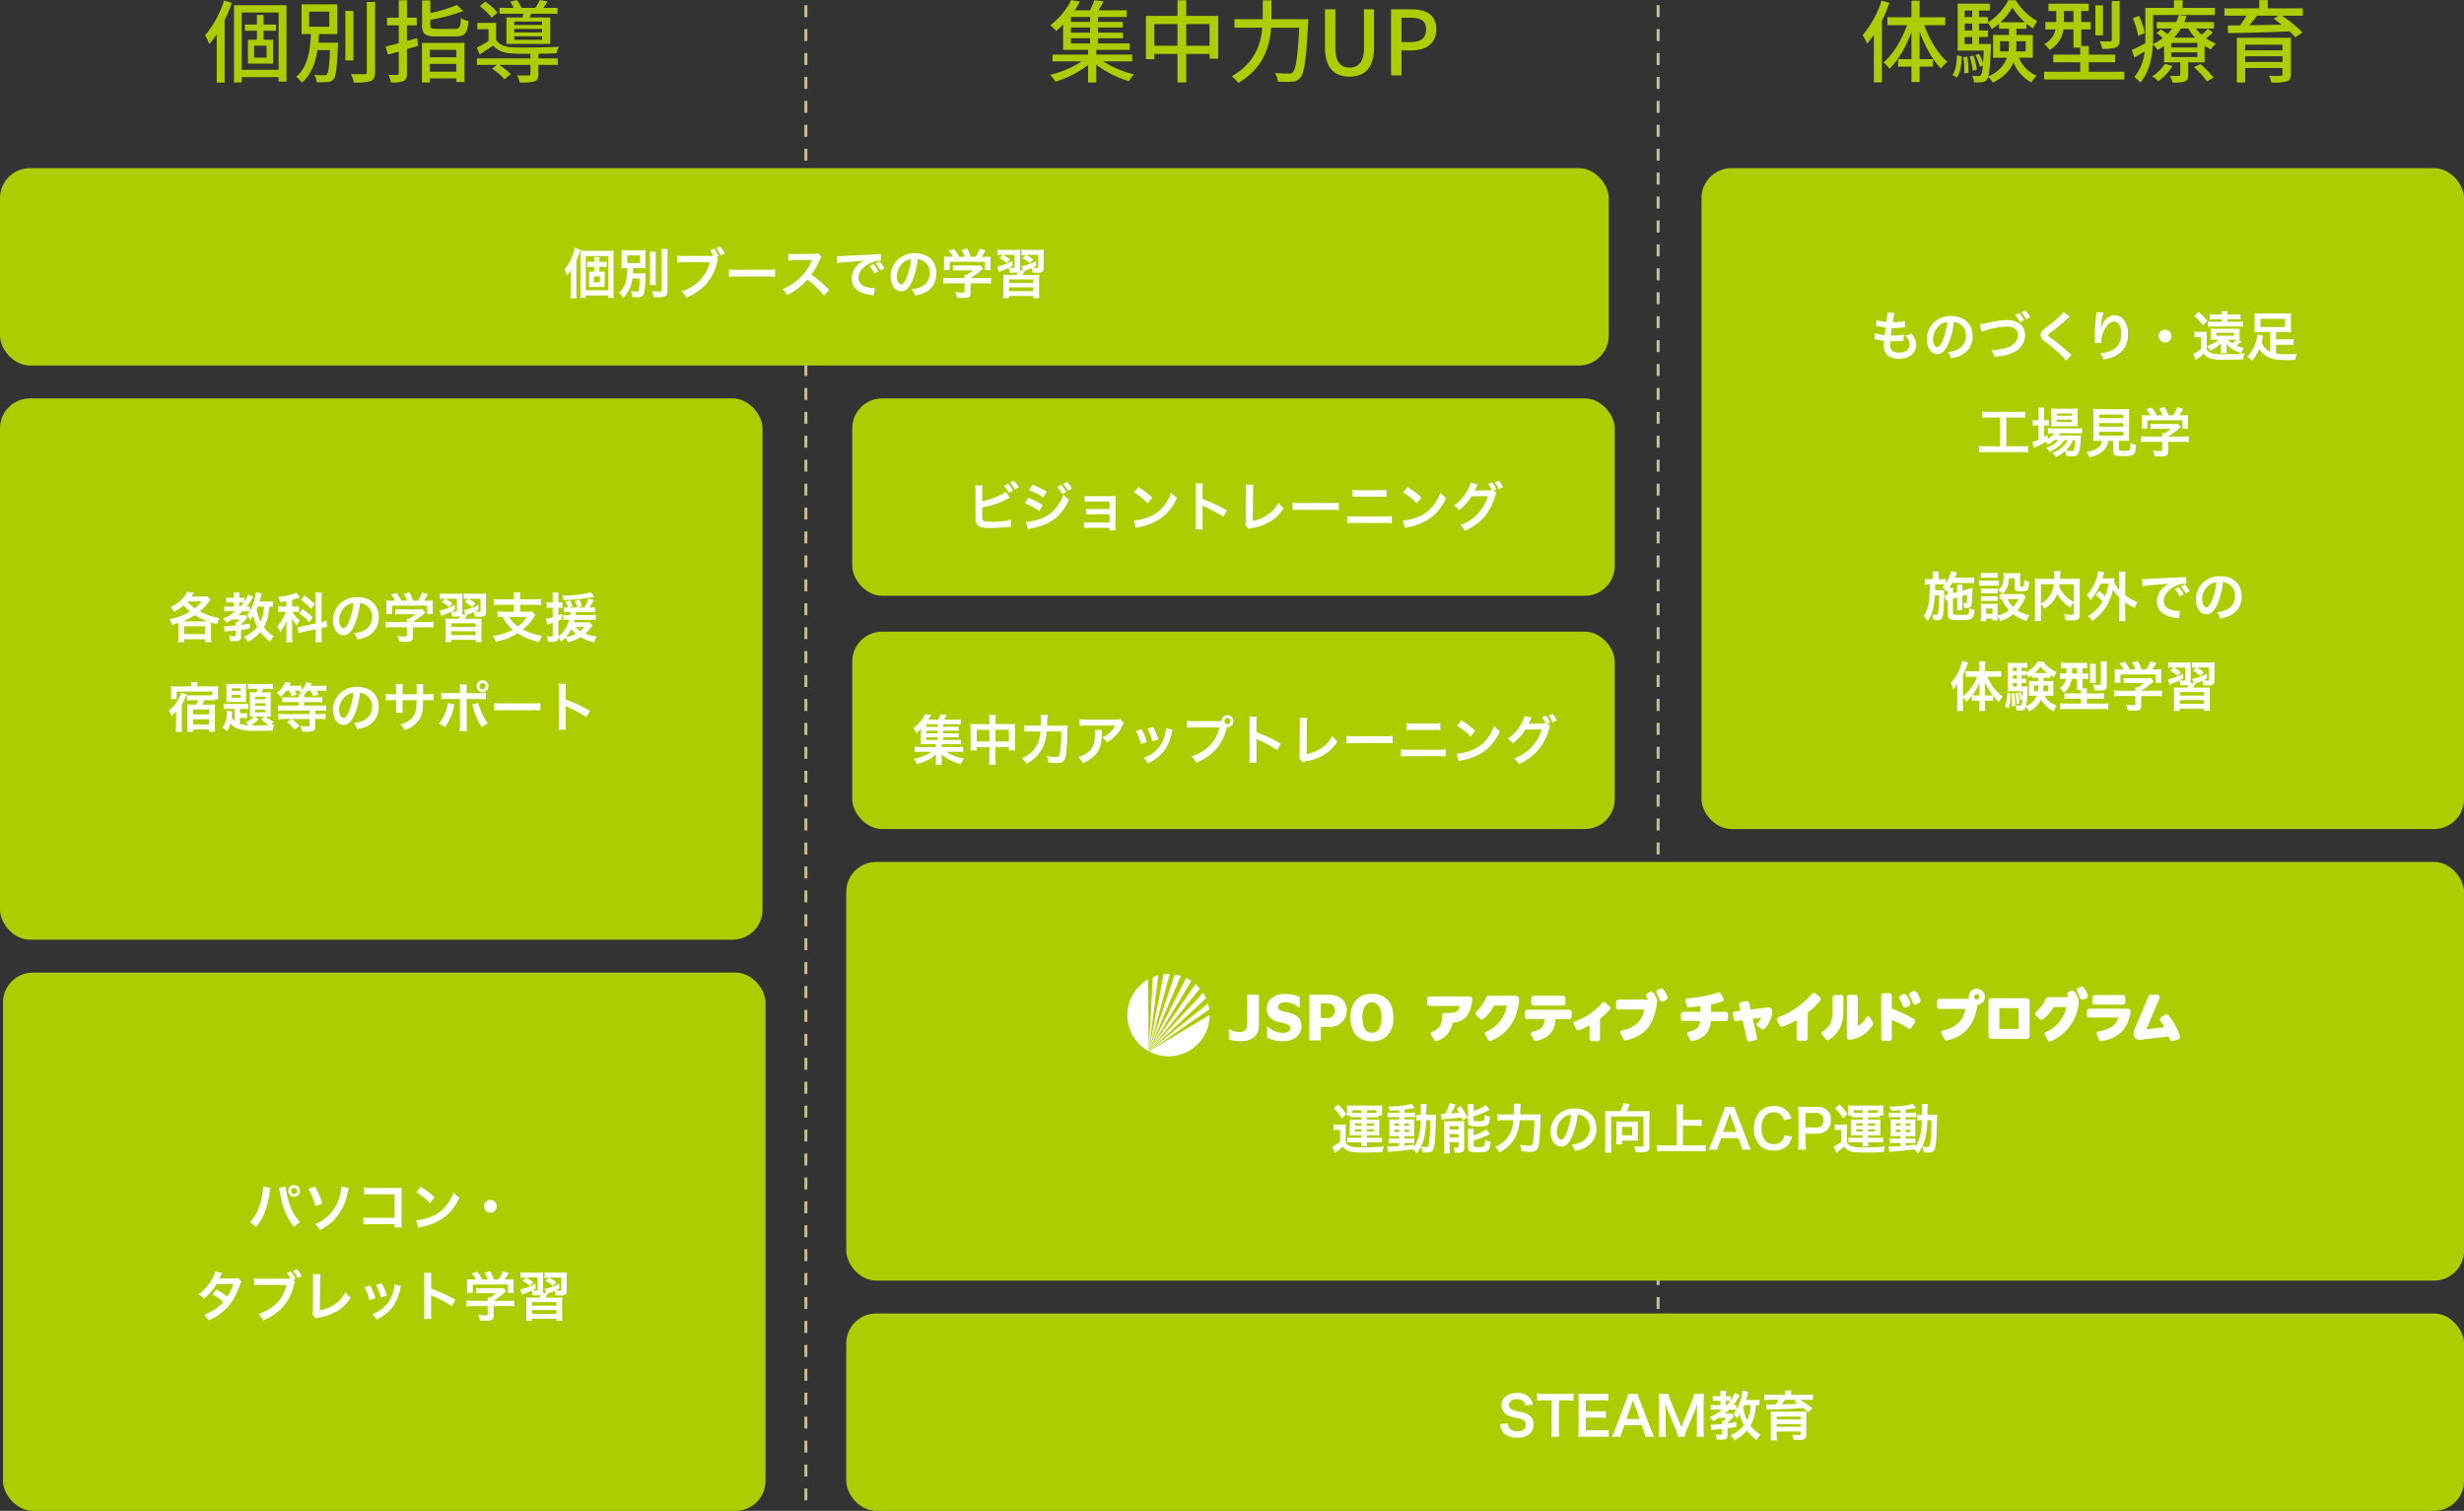 <svg xmlns="http://www.w3.org/2000/svg" width="824" height="505.23" viewBox="0 0 824 505.23">
  <rect x="0" y="0" width="824" height="505.23" fill="#333333" stroke="none"/>
  <g id="グループ_3532" data-name="グループ 3532" transform="translate(-273 -2329.77)">
    <path id="パス_1708" data-name="パス 1708" d="M-53.07-25.05A33.608,33.608,0,0,1-59.4-13.44a19.844,19.844,0,0,1,1.38,2.94,29.614,29.614,0,0,0,2.49-3.3V2.4h2.67V-18.54a45.6,45.6,0,0,0,2.37-5.76ZM-38.85-5.97h-4.17V-9.93h4.17Zm3.15-8.97v-2.07h-4.17v-3.24h-2.22v3.24h-4.02v2.07h4.02v3h-3v7.98h8.4v-7.98h-3.18v-3ZM-47.19-1.89V-21.06h12.36V-1.89Zm-2.55-21.6V2.34h2.55V.57h12.36v1.5h2.64V-23.49Zm25.14,2.16h6.72v5.04H-24.6Zm3.06,10.38c.12-.96.18-1.92.24-2.88h6.12v-9.96H-27.15v9.96h3.12C-24.3-8.61-24.96-2.79-28.98.45A6.987,6.987,0,0,1-27.06,2.4c3.15-2.64,4.53-6.63,5.22-10.86h4.2c-.24,5.4-.54,7.53-1.05,8.07-.21.3-.51.33-.99.33a30.219,30.219,0,0,1-3.21-.15,5.765,5.765,0,0,1,.78,2.46,22.63,22.63,0,0,0,3.63-.06,2.563,2.563,0,0,0,2.04-.96C-15.63.3-15.33-2.49-15-9.81c.03-.36.03-1.14.03-1.14ZM-9.81-21.57h-2.7V-5.01h2.7Zm4.47-3v23.4c0,.54-.21.72-.78.75-.6,0-2.49.03-4.53-.06a12.919,12.919,0,0,1,.99,2.85,17.558,17.558,0,0,0,5.64-.48C-2.97,1.38-2.55.57-2.55-1.17v-23.4ZM11.49-12.48c-1.14.33-2.28.63-3.39.93v-5.19h3.27v-2.58H8.1v-5.82H5.34v5.82H1.41v2.58H5.34v5.97c-1.65.45-3.15.78-4.35,1.08l.72,2.7c1.11-.3,2.34-.63,3.63-1.02V-.75c0,.45-.15.57-.57.57-.36.03-1.59.03-2.85-.03a10.9,10.9,0,0,1,.81,2.55,10.147,10.147,0,0,0,4.2-.48C7.8,1.44,8.1.69,8.1-.75V-8.82L11.85-9.9Zm13.08,3.9v2.52H15.75V-8.58ZM15.75-1.26V-3.87h8.82v2.61Zm-2.64,3.6h2.64V.99h8.82v1.2h2.76V-10.89H13.11Zm4.98-17.91c-1.83,0-2.19-.18-2.19-1.23v-1.8a60.229,60.229,0,0,0,10.98-2.94l-2.07-2.04a47.949,47.949,0,0,1-8.91,2.73v-4.23H13.14v8.28c0,2.94.99,3.75,4.74,3.75h6.45c3.15,0,3.99-1.05,4.35-5.1a8.726,8.726,0,0,1-2.52-1.02c-.21,3.06-.45,3.6-2.01,3.6Zm35.19-1.32h-9.3V-18h9.3Zm0,2.49h-9.3v-1.17h9.3Zm0,2.49h-9.3v-1.17h9.3ZM41.37-19.38v8.82H56.01v-8.82h-6.9c.15-.39.33-.81.51-1.26h8.82v-1.95h-4.8a20.4,20.4,0,0,0,1.5-2.13l-2.61-.51a24.219,24.219,0,0,1-1.5,2.64H46.41a11.783,11.783,0,0,0-1.56-2.61l-2.25.51a14.4,14.4,0,0,1,1.17,2.1H39.03v1.95h7.98c-.09.42-.18.87-.3,1.26Zm-3-1.65a19.216,19.216,0,0,0-4.11-3.66l-1.83,1.53a18.866,18.866,0,0,1,3.99,3.84ZM52.05-7.26c2.28-.03,4.5-.09,6.06-.15a9.91,9.91,0,0,1,.75-2.19c-3.96.24-11.7.33-15.21.21-2.64-.09-4.68-.81-5.76-2.49v-5.7H31.62v2.13h3.75v3.96A44.891,44.891,0,0,1,31.41-9.3l1.02,2.28c1.59-1.05,3.06-2.01,4.5-2.97,1.5,1.8,3.66,2.55,6.75,2.67,1.44.06,3.51.06,5.7.06V-5.7H31.5v2.16h6.6L36.57-2.25a22.151,22.151,0,0,1,4.17,3.54L42.78-.45a22.625,22.625,0,0,0-3.84-3.09H49.38V-.51c0,.39-.15.48-.63.51-.45.03-2.13.03-3.84-.03a8.1,8.1,0,0,1,.87,2.37,16.293,16.293,0,0,0,4.95-.36C51.78,1.59,52.05.9,52.05-.45V-3.54h6.48V-5.7H52.05Z" transform="translate(401 2355)" fill="#adcd01"/>
    <path id="パス_1709" data-name="パス 1709" d="M-57.87-12.45h6.42v1.74h-6.42Zm6.42-5.46h-6.42v-1.65h6.42Zm0,3.6h-6.42v-1.71h6.42Zm14.07,9.6V-6.96h-12V-8.55h11.19v-2.16H-48.78v-1.74h8.31v-1.86h-8.31v-1.71h8.25v-1.89h-8.25v-1.65h9.57v-2.22h-9.42c.57-.9,1.14-1.95,1.68-3l-3.09-.39a26.377,26.377,0,0,1-1.47,3.39h-5.1c.66-.96,1.23-1.95,1.77-2.88l-2.91-.57a24.944,24.944,0,0,1-7.05,8.49,9.823,9.823,0,0,1,1.98,1.89,26.96,26.96,0,0,0,2.34-2.16v8.46h8.34v1.59H-64.02v2.25h9.72A33.467,33.467,0,0,1-64.83-.21a16.244,16.244,0,0,1,1.8,2.28A33.8,33.8,0,0,0-52.14-3.51V2.34h2.76V-3.57A34.633,34.633,0,0,0-38.46,1.92,11.325,11.325,0,0,1-36.75-.36,33.607,33.607,0,0,1-47.1-4.71Zm18.06-5.22v-7.26h7.8v7.26ZM-30-9.93v-7.26h7.77v7.26Zm10.68-9.99v-5.22h-2.91v5.22H-32.79V-5.43H-30V-7.2h7.77V2.34h2.91V-7.2h7.8v1.62h2.91V-19.92ZM9.21-18.81v-6.3H6.27v6.3H-3.18v2.85h9.3C5.67-10.56,3.72-4.2-4.08.27A11.794,11.794,0,0,1-1.92,2.52C6.6-2.52,8.64-9.78,9.09-15.96h9.39c-.51,9.81-1.14,13.92-2.16,14.88a1.683,1.683,0,0,1-1.38.45c-.75,0-2.58,0-4.56-.18a7.029,7.029,0,0,1,.99,2.88,35.731,35.731,0,0,0,4.77,0A3.65,3.65,0,0,0,18.9.69c1.32-1.53,1.89-5.97,2.55-18.12.03-.39.06-1.38.06-1.38ZM35.31.39c4.89,0,8.19-2.67,8.19-9.87V-22.11H40.14V-9.24c0,4.98-2.04,6.6-4.83,6.6-2.76,0-4.74-1.62-4.74-6.6V-22.11H27.09V-9.48C27.09-2.28,30.42.39,35.31.39ZM49.2,0h3.48V-8.37h3.33c4.8,0,8.31-2.22,8.31-7.05,0-4.98-3.51-6.69-8.43-6.69H49.2Zm3.48-11.16v-8.13h2.88c3.51,0,5.34.96,5.34,3.87s-1.68,4.26-5.22,4.26Z" transform="translate(689 2355)" fill="#adcd01"/>
    <path id="パス_1710" data-name="パス 1710" d="M-67.77-25.02a33.629,33.629,0,0,1-6.36,11.55,17.492,17.492,0,0,1,1.56,2.82c.75-.9,1.47-1.86,2.22-2.94V2.31h2.67V-18.21a47.907,47.907,0,0,0,2.52-6.06Zm21.3,8.22v-2.64h-8.58v-5.58h-2.73v5.58h-8.04v2.64h6.57c-1.77,4.92-4.71,9.81-7.89,12.45a10.309,10.309,0,0,1,1.98,2.13c2.94-2.82,5.55-7.35,7.38-12.27v9.03h-4.47v2.52h4.47V2.19h2.73V-2.94h4.44V-5.46h-4.44v-9.21c1.77,4.89,4.35,9.57,7.17,12.36a10.712,10.712,0,0,1,2.13-2.22c-3.09-2.61-6.03-7.44-7.74-12.27ZM-42.57.69c1.17-1.62,1.5-4.41,1.62-7.08l-1.59-.33c-.12,2.55-.48,5.1-1.53,6.6Zm2.13-6.84a29.4,29.4,0,0,1,.33,5.49l1.41-.21a27.049,27.049,0,0,0-.42-5.43Zm5.25-4.38v-2.34h2.97v-2.19h-2.97v-2.28h2.97v-.27a12.022,12.022,0,0,1,1.26,2.13,17.416,17.416,0,0,0,2.46-1.83v1.71h3.33v2.07h-5.31v7.59h4.62C-26.67-3.6-28.44-1.35-32.1.39c.42-1.47.66-4.38.9-9.9.03-.3.03-1.02.03-1.02Zm-4.8-2.34h2.52v2.34h-2.52Zm2.52-4.47v2.28h-2.52v-2.28Zm0-4.35v2.16h-2.52v-2.16Zm9.51,3.9a20.489,20.489,0,0,0,3.9-4.92,22.115,22.115,0,0,0,4.23,4.92Zm8.37,6.36v3.39h-3.24a21.739,21.739,0,0,0,.15-2.79v-.6Zm-8.58,3.39v-3.39h3v.57a18.036,18.036,0,0,1-.18,2.82Zm10.98,2.1v-7.59h-5.49V-15.6h3.36v-1.74a20.124,20.124,0,0,0,2.19,1.59,14.421,14.421,0,0,1,1.41-2.4,20.6,20.6,0,0,1-7.2-7.02h-2.46a19.569,19.569,0,0,1-6.84,7.47v-1.83h-2.97v-2.16h3.6V-24H-42.33V-8.31h8.73c-.06,1.71-.15,3.06-.24,4.17a18.574,18.574,0,0,0-1.35-3.09l-1.2.39a17.043,17.043,0,0,1,1.47,3.9l1.02-.39c-.18,1.95-.39,2.85-.66,3.18a.823.823,0,0,1-.78.36c-.39,0-1.2,0-2.13-.09a5.586,5.586,0,0,1,.63,2.19,17.849,17.849,0,0,0,2.64-.06,2.165,2.165,0,0,0,1.65-.87,2.411,2.411,0,0,0,.42-.84A7.463,7.463,0,0,1-30.57,2.4c3.87-1.86,5.88-4.26,6.9-6.81a12.621,12.621,0,0,0,6,6.72A10.488,10.488,0,0,1-15.9.12a11.2,11.2,0,0,1-5.94-6.06ZM-35.94-1.86a20.843,20.843,0,0,0-1.11-4.77l-1.26.24a24.474,24.474,0,0,1,1.02,4.83ZM11.85-24.9H9.21v12.99c0,.39-.12.51-.6.51-.42.03-1.89.03-3.42-.03a9.96,9.96,0,0,1,.84,2.52,13.542,13.542,0,0,0,4.56-.45c.99-.42,1.26-1.11,1.26-2.52ZM6.27-23.46H3.72v10.02H6.27ZM-6.78-17.88v-3.66H-3.6v3.66ZM1.53-1.23V-4.41h8.82V-6.96H1.53V-9.84H-.99v-5.55H2.13v-2.49H-.99v-3.66H1.47V-24H-11.97v2.46h2.61v3.66h-3.63v2.49H-9.6a7.14,7.14,0,0,1-3.78,4.89,12.484,12.484,0,0,1,1.83,1.95,9.219,9.219,0,0,0,4.59-6.84H-3.6V-9.3h2.25v2.34h-9v2.55h9v3.18H-13.41V1.35H13.41V-1.23ZM20.22-14.19a22.718,22.718,0,0,0-1.92-5.76l-2.04.84a24.939,24.939,0,0,1,1.77,5.91ZM26.97-3.87A13.4,13.4,0,0,1,22.71.27a11.372,11.372,0,0,1,2.07,1.65,17.459,17.459,0,0,0,4.71-5.1Zm9.72,1.14a25.283,25.283,0,0,1,4.32,4.68L43.26.75a29.9,29.9,0,0,0-4.44-4.59Zm1.14-6.63H29.1v-1.53h8.73Zm0,3.21H29.1V-7.71h8.73ZM34.8-15.69a16.713,16.713,0,0,0,2.25,3.06H30a18.212,18.212,0,0,0,2.31-3.06Zm6.54.09a19.044,19.044,0,0,1-2.07,1.98,13.561,13.561,0,0,1-1.89-2.07h6v-2.16H33.45a18.482,18.482,0,0,0,.78-2.01l-2.61-.33a12.5,12.5,0,0,1-.9,2.34H24.24v2.16H29.4a14.967,14.967,0,0,1-1.59,1.86c-.69-.54-1.5-1.14-2.16-1.59l-1.47,1.26a26.237,26.237,0,0,1,2.07,1.65,16.706,16.706,0,0,1-3.27,2.01c.03-.87.06-1.71.06-2.49v-7.2H43.68v-2.4H32.91v-2.58H30v2.58H20.43v9.6c0,.72,0,1.47-.03,2.25-1.74.9-3.33,1.74-4.5,2.25L16.77-6c1.11-.6,2.25-1.29,3.39-2.01A15.1,15.1,0,0,1,16.74.51a11.569,11.569,0,0,1,1.98,1.86c3.03-3.39,3.99-8.4,4.23-12.66a6.579,6.579,0,0,1,1.56,1.74A22.128,22.128,0,0,0,26.7-9.84v5.46h5.4V-.27c0,.33-.12.42-.51.42-.39.03-1.65.03-2.94,0a8.539,8.539,0,0,1,.87,2.25,12.486,12.486,0,0,0,4.11-.39c.9-.36,1.14-.96,1.14-2.19v-4.2h5.49V-9.9a12.729,12.729,0,0,0,2.16,1.2,9.219,9.219,0,0,1,1.59-1.98,14.082,14.082,0,0,1-3.3-1.77,15.608,15.608,0,0,0,2.31-1.95ZM53.82-4.5V-6.42H66.3V-4.5ZM66.3-10.29V-8.4H53.82v-1.89Zm2.82-2.31H51.03V2.37h2.79V-2.49H66.3V-.45c0,.42-.15.57-.69.57-.45.03-2.25.06-3.87-.03a9.164,9.164,0,0,1,.87,2.28,18.39,18.39,0,0,0,5.1-.39c1.05-.33,1.41-1.02,1.41-2.4Zm-4.17-7.38-1.59,1.02c.84.6,1.74,1.26,2.64,1.98-3.72.06-7.44.15-10.77.18.84-.99,1.74-2.1,2.55-3.18Zm8.16-2.46H61.38V-25.2H58.53v2.76H46.89v2.46h7.35a35.36,35.36,0,0,1-2.13,3.24c-1.5,0-2.88.03-4.11.03l.09,2.55c5.22-.06,13.11-.27,20.58-.57a22.706,22.706,0,0,1,1.92,1.98l2.4-1.62a43.131,43.131,0,0,0-6.87-5.61h6.99Z" transform="translate(970 2355)" fill="#adcd01"/>
    <rect id="長方形_580" data-name="長方形 580" width="255" height="66" rx="10" transform="translate(558 2463)" fill="#adcd01"/>
    <rect id="長方形_586" data-name="長方形 586" width="255" height="66" rx="10" transform="translate(558 2541)" fill="#adcd01"/>
    <rect id="長方形_583" data-name="長方形 583" width="255" height="221" rx="10" transform="translate(842 2386)" fill="#adcd01"/>
    <rect id="長方形_582" data-name="長方形 582" width="255" height="181" rx="10" transform="translate(273 2463)" fill="#adcd01"/>
    <rect id="長方形_588" data-name="長方形 588" width="255" height="180" rx="10" transform="translate(274 2655)" fill="#adcd01"/>
    <path id="パス_1713" data-name="パス 1713" d="M35.472,6.742a10.027,10.027,0,0,1,.09-1.674H33.15a9.737,9.737,0,0,1,.072,1.656l.018,8.352a13.564,13.564,0,0,0,.054,1.656,2.488,2.488,0,0,0,.882,1.836c.7.54,1.944.774,4.194.774,1.35,0,3.6-.126,5.04-.27,1.3-.126,1.422-.144,1.782-.144l-.108-2.394a10.635,10.635,0,0,1-2.052.432,33.946,33.946,0,0,1-4.176.288c-1.746,0-2.772-.144-3.078-.468-.252-.252-.324-.666-.324-1.71v-.234a.139.139,0,0,0,.018-.054V12.466A29.155,29.155,0,0,0,43.518,9.8a13.544,13.544,0,0,1,1.26-.594l-1.44-2.034c-1.368,1.188-4.86,2.592-7.866,3.2Zm7.29-1.512a10.981,10.981,0,0,1,1.674,2.394l1.35-.756a9.329,9.329,0,0,0-1.692-2.376Zm4.95.486a10.03,10.03,0,0,0-1.674-2.25l-1.3.7A11.65,11.65,0,0,1,46.38,6.49Zm3.4.972A21.026,21.026,0,0,1,55.92,9.154l1.152-1.98a28.864,28.864,0,0,0-4.788-2.322Zm-1.422,4.374A20.358,20.358,0,0,1,54.57,13.69l1.116-2.034A26.56,26.56,0,0,0,50.9,9.208Zm1.026,8.676a10.813,10.813,0,0,1,1.26-.306c4.428-.864,7.488-2.466,9.774-5.112a15.474,15.474,0,0,0,2.7-4.554,9.294,9.294,0,0,1-1.872-1.6,13.636,13.636,0,0,1-2.088,4,11.082,11.082,0,0,1-5.2,3.942,15.991,15.991,0,0,1-5.2,1.17Zm9.81-14.094A10.979,10.979,0,0,1,62.22,8.056l1.35-.774a9.335,9.335,0,0,0-1.692-2.358Zm4.95.5A9.513,9.513,0,0,0,63.8,3.9l-1.278.7a11.35,11.35,0,0,1,1.638,2.322Zm12.564,13.14v.846h2.07a9,9,0,0,1-.072-1.368V10.522c0-.792.018-1.242.054-1.89A15.727,15.727,0,0,1,78.42,8.7H71.328a8.209,8.209,0,0,1-1.62-.126v2a11.7,11.7,0,0,1,1.62-.072H78.06v2.5H71.8a8.09,8.09,0,0,1-1.62-.126v1.962a11.365,11.365,0,0,1,1.62-.072H78.06v2.718H71.148a8.209,8.209,0,0,1-1.62-.126v2a11.364,11.364,0,0,1,1.62-.072ZM86.2,7.444a18.9,18.9,0,0,1,4.59,3.654l1.548-1.962A25.493,25.493,0,0,0,87.69,5.662Zm.63,11.88a6.372,6.372,0,0,1,1.188-.306,19.443,19.443,0,0,0,6.858-2.7,15.8,15.8,0,0,0,5.706-7.056A7.762,7.762,0,0,1,98.67,7.5a15.03,15.03,0,0,1-1.836,3.6,12.026,12.026,0,0,1-5.346,4.41A17.151,17.151,0,0,1,86.16,16.84Zm22.41.486a19.788,19.788,0,0,1-.072-2V13.06a9.306,9.306,0,0,0-.072-1.224,5.815,5.815,0,0,0,.612.306,42.966,42.966,0,0,1,6.39,3.438l1.242-2.124a52.883,52.883,0,0,0-8.172-3.8V6.31a11.42,11.42,0,0,1,.09-1.89H106.77a11.57,11.57,0,0,1,.108,1.836V17.794a12.126,12.126,0,0,1-.108,2.016ZM123.6,4.834a8.755,8.755,0,0,1,.09,1.854l-.072,9.72a6.348,6.348,0,0,1-.162,1.854l1.152,1.386a5.157,5.157,0,0,1,1.08-.306,16.409,16.409,0,0,0,6.552-2.466,13.419,13.419,0,0,0,4.014-4.194,8.455,8.455,0,0,1-1.71-1.836,10.637,10.637,0,0,1-3.672,4.122,12.946,12.946,0,0,1-4.914,1.98l.09-10.278a13.929,13.929,0,0,1,.108-1.818Zm15.678,8.514a19.76,19.76,0,0,1,2.934-.09h9.558a19.76,19.76,0,0,1,2.934.09v-2.5a17.677,17.677,0,0,1-2.916.126h-9.594a17.677,17.677,0,0,1-2.916-.126Zm20.052-4.41a15.528,15.528,0,0,1,2.106-.09h7.11a15.528,15.528,0,0,1,2.106.09V6.562a11.2,11.2,0,0,1-2.124.126h-7.074a11.2,11.2,0,0,1-2.124-.126Zm-1.818,8.8a17.836,17.836,0,0,1,2.268-.09h10.4a17.835,17.835,0,0,1,2.268.09V15.328a12.563,12.563,0,0,1-2.3.126H159.816a12.563,12.563,0,0,1-2.3-.126ZM176.2,7.444a18.9,18.9,0,0,1,4.59,3.654l1.548-1.962a25.493,25.493,0,0,0-4.644-3.474Zm.63,11.88a6.372,6.372,0,0,1,1.188-.306,19.443,19.443,0,0,0,6.858-2.7,15.8,15.8,0,0,0,5.706-7.056A7.762,7.762,0,0,1,188.67,7.5a15.03,15.03,0,0,1-1.836,3.6,12.026,12.026,0,0,1-5.346,4.41,17.151,17.151,0,0,1-5.328,1.332ZM206.49,6.76l.954-.342A8.454,8.454,0,0,0,206.058,4.1l-1.44.5a9.867,9.867,0,0,1,1.242,2.07,4.954,4.954,0,0,1-.9.054l-3.942.054c-.378.018-.666.018-.864.036.252-.468.378-.738.7-1.458a2.5,2.5,0,0,1,.36-.648l-2.466-.5a6.781,6.781,0,0,1-.918,2.394,13.846,13.846,0,0,1-4.662,5.22,4.782,4.782,0,0,1,1.746,1.548,17.41,17.41,0,0,0,4.212-4.626l5.418-.072a14.322,14.322,0,0,1-5.256,7.6,15.625,15.625,0,0,1-3.942,2.106,5.546,5.546,0,0,1,1.53,1.89,17.929,17.929,0,0,0,6.408-4.554,18.67,18.67,0,0,0,3.69-6.948,3.2,3.2,0,0,1,.45-1.08Zm3.15-1.044a9.387,9.387,0,0,0-1.386-2.232l-1.4.54A11.579,11.579,0,0,1,208.2,6.31Z" transform="translate(566 2487)" fill="#fff"/>
    <path id="パス_1715" data-name="パス 1715" d="M49.872,13.222a3.049,3.049,0,0,1,.684.108c.72.162,1.422.27,2.5.414a12.294,12.294,0,0,0-.09,1.53c0,2.9,1.782,4.464,5.058,4.464a6.467,6.467,0,0,0,4.068-1.188,4.283,4.283,0,0,0,1.728-3.366,5.6,5.6,0,0,0-.774-2.646A6.917,6.917,0,0,0,62.2,11.4a6.651,6.651,0,0,1-2.232.45A4.192,4.192,0,0,1,61.59,14.9c0,1.764-1.314,2.772-3.6,2.772A3.275,3.275,0,0,1,55.758,17a2.251,2.251,0,0,1-.666-1.854,12.765,12.765,0,0,1,.09-1.278c.7.036.864.036,1.152.036a26.215,26.215,0,0,0,2.7-.162,2.314,2.314,0,0,1,.54-.054l.054-2.07a14.39,14.39,0,0,1-3.438.36c-.2,0-.342,0-.882-.018.108-.864.162-1.224.342-2.538.774.018.936.018,1.116.018.648,0,1.224-.036,2.52-.144.4-.036.486-.054.72-.072l.072-2.106a17.881,17.881,0,0,1-4.1.378,14.614,14.614,0,0,1,.576-3.042L54.156,4.24a.746.746,0,0,1,.018.18,21.186,21.186,0,0,1-.36,2.988,13.658,13.658,0,0,1-3.258-.648l-.18,1.98c.27.054.36.072.612.126a23.608,23.608,0,0,0,2.574.45c-.09.666-.252,1.872-.324,2.52a11.8,11.8,0,0,1-3.168-.684ZM76.4,7.462A3.934,3.934,0,0,1,78.222,8a4.459,4.459,0,0,1,2.214,4,5.04,5.04,0,0,1-2.5,4.5,9.566,9.566,0,0,1-3.582.99,5.742,5.742,0,0,1,1.1,2.106,11.768,11.768,0,0,0,2.826-.756,6.934,6.934,0,0,0,4.374-6.714c0-4.05-2.808-6.678-7.128-6.678a8.08,8.08,0,0,0-6.192,2.52A7.732,7.732,0,0,0,67.35,13.2c0,2.9,1.476,4.986,3.528,4.986,1.476,0,2.628-1.062,3.654-3.384A26.04,26.04,0,0,0,76.4,7.462Zm-2.2.018a23.723,23.723,0,0,1-1.494,6.084c-.648,1.548-1.26,2.3-1.854,2.3-.792,0-1.422-1.17-1.422-2.646a6.027,6.027,0,0,1,2.448-4.86A4.582,4.582,0,0,1,74.208,7.48ZM85.6,10.756a6.567,6.567,0,0,1,1.44-.5,25.649,25.649,0,0,1,7.092-1.278,4.691,4.691,0,0,1,2.322.486,2.636,2.636,0,0,1,1.368,2.34,3.969,3.969,0,0,1-.2,1.278,4.987,4.987,0,0,1-2.718,2.664A15.455,15.455,0,0,1,88.986,16.8a7.8,7.8,0,0,1,.918,2.322c3.294-.36,4.7-.684,6.336-1.494a6.387,6.387,0,0,0,4-5.76c0-3.06-2.322-5.058-5.886-5.058-2.088,0-3.06.144-7.164,1.026a15.267,15.267,0,0,1-2.106.36ZM96.888,5.14a10.986,10.986,0,0,1,1.62,2.376l1.4-.648a10.706,10.706,0,0,0-1.584-2.376Zm5.04.738a10.139,10.139,0,0,0-1.62-2.286l-1.35.63a11.521,11.521,0,0,1,1.584,2.34ZM113.07,4.06a8.923,8.923,0,0,1-1.314,1.494,40.343,40.343,0,0,1-4.158,3.51,11.038,11.038,0,0,0-1.584,1.3,2.1,2.1,0,0,0-.594,1.458c0,.828.324,1.314,1.512,2.232a57.09,57.09,0,0,1,4.644,3.834,17.387,17.387,0,0,1,2.34,2.466l1.854-1.872a4.488,4.488,0,0,1-.522-.45,60.5,60.5,0,0,0-5.67-4.7c-1.584-1.188-1.62-1.224-1.62-1.494,0-.2.126-.342.684-.756,2.106-1.6,3.366-2.61,4.284-3.456a27.459,27.459,0,0,1,2.214-1.98Zm11.034.108a4.231,4.231,0,0,1-.054.612l-.27,2.232c-.144,1.242-.252,3.24-.252,4.7,0,.36.036,1.692.054,2.214v.342a1.4,1.4,0,0,1-.018.234l2.16-.036v-.378a8.63,8.63,0,0,1,2.268-5.814,2.679,2.679,0,0,1,1.944-.954c1.548,0,2.412,1.44,2.412,4.032,0,2.736-.954,4.446-3.042,5.508a10.507,10.507,0,0,1-3.942,1.026,6.885,6.885,0,0,1,1.062,2.124A15.351,15.351,0,0,0,129.954,19a7.566,7.566,0,0,0,4.644-7.4,7.538,7.538,0,0,0-1.3-4.788,3.769,3.769,0,0,0-3.078-1.62A4.3,4.3,0,0,0,126.8,7.03a7.277,7.277,0,0,0-1.134,2.142,3.95,3.95,0,0,1-.108.4h-.054c.036-.432.108-1.044.234-1.8a17.657,17.657,0,0,1,.648-3.474Zm22.9,5.85a2.142,2.142,0,1,0,2.142,2.142A2.136,2.136,0,0,0,147,10.018Zm24.264,3.348c.252.018.5.018.738.036a8.23,8.23,0,0,1-.054-1.17v-1.44A11.514,11.514,0,0,1,172,9.64a7.172,7.172,0,0,1-1.206.072h-7.362a7.31,7.31,0,0,1-1.206-.072,6.742,6.742,0,0,1,.072,1.152v1.422a8.564,8.564,0,0,1-.054,1.188c.5-.036.774-.036,1.206-.036h1.566a12.083,12.083,0,0,1-3.96,2.088,5.637,5.637,0,0,1,1.008,1.53,12.3,12.3,0,0,0,3.726-2.394,9.267,9.267,0,0,0-.036,1.026v.864a11.37,11.37,0,0,1-.09,1.35H167.7a8.5,8.5,0,0,1-.072-1.4v-.72a7.407,7.407,0,0,0-.072-.99,6.065,6.065,0,0,0,1.746,1.656,11.352,11.352,0,0,0,3.2,1.44,6.713,6.713,0,0,1,.882-1.71,11.828,11.828,0,0,1-2.538-.792,15.827,15.827,0,0,0,1.35-.99c.144-.126.324-.27.414-.342Zm-.414,0a6.55,6.55,0,0,1-1.332,1.224,10.914,10.914,0,0,1-1.494-1.224Zm-6.7-2.3h5.958v.954h-5.958Zm3.762-3.69V6.544h2.646a11.845,11.845,0,0,1,1.692.09v-1.8c-.576.054-1.152.09-1.818.09h-2.52a5.3,5.3,0,0,1,.09-1.1H165.9a4.192,4.192,0,0,1,.09,1.1h-2.142a12.6,12.6,0,0,1-1.854-.09v1.8a10.542,10.542,0,0,1,1.692-.09h2.322v.828H163a10.406,10.406,0,0,1-1.692-.09V9.046a10.655,10.655,0,0,1,1.71-.09h8.37a11.073,11.073,0,0,1,1.71.09V7.282a10.68,10.68,0,0,1-1.692.09Zm-11.124-1.98a18.126,18.126,0,0,1,2.862,3.168l1.512-1.44a21.916,21.916,0,0,0-2.9-3.042Zm.054,7.2a6.679,6.679,0,0,1,1.206-.09h.99v3.87a9.436,9.436,0,0,1-2.592,1.782l.882,2.034c.252-.216.324-.27.468-.378a19.387,19.387,0,0,0,2.142-1.782,4.219,4.219,0,0,0,2.232,1.638,16.381,16.381,0,0,0,4.842.378c1.962,0,4.446-.036,6.12-.108a6.711,6.711,0,0,1,.54-2.052c-1.71.162-1.71.162-2.3.2-1.332.054-4.176.126-5.778.126-1.962,0-2.97-.2-3.78-.738a2.786,2.786,0,0,1-.882-.972V12.376a13.936,13.936,0,0,1,.054-1.71,10.543,10.543,0,0,1-1.35.072h-1.35a7.81,7.81,0,0,1-1.44-.09Zm25.362,4.824a6.267,6.267,0,0,1-2.9-3.132c.126-.468.2-.774.306-1.26.126-.54.162-.738.234-.99l-2-.4a11.675,11.675,0,0,1-.936,3.78,10.17,10.17,0,0,1-2.394,3.618,6.68,6.68,0,0,1,1.548,1.4,13.48,13.48,0,0,0,2.448-3.942,7.22,7.22,0,0,0,5.022,3.348,21.4,21.4,0,0,0,4.23.342c.9,0,1.764-.018,2.844-.072a5.993,5.993,0,0,1,.54-2.034c-1.548.108-2.43.144-3.456.144a20.062,20.062,0,0,1-3.546-.252V15.058h3.978a13.213,13.213,0,0,1,1.854.09v-2a11.453,11.453,0,0,1-1.854.09h-3.978V10.828h3.186a18.055,18.055,0,0,1,1.854.072,11.954,11.954,0,0,1-.072-1.512V6a12.014,12.014,0,0,1,.072-1.494,14.033,14.033,0,0,1-2.034.09H178.95a16.121,16.121,0,0,1-2.052-.09A12.586,12.586,0,0,1,176.97,6V9.388A12.514,12.514,0,0,1,176.9,10.9a18.21,18.21,0,0,1,1.872-.072h3.438Zm4.968-11.034V9.1h-8.262V6.382ZM91.83,39.39v9.63h-4.5a18.874,18.874,0,0,1-2.484-.126v2.178a20.164,20.164,0,0,1,2.448-.126H98.778a18.824,18.824,0,0,1,2.448.126V48.894a18.641,18.641,0,0,1-2.448.126H93.954V39.39h3.96a21.292,21.292,0,0,1,2.3.108V37.374a19.852,19.852,0,0,1-2.322.108H88.212a19.149,19.149,0,0,1-2.34-.108V39.5a20.952,20.952,0,0,1,2.322-.108Zm19.584,7.542a9.346,9.346,0,0,1-4.176,2.574,4.45,4.45,0,0,1,1.152,1.368,10.839,10.839,0,0,0,4.986-3.942h1.08a8.034,8.034,0,0,1-1.872,2.394,11,11,0,0,1-3.276,1.944,4.905,4.905,0,0,1,1.3,1.368,12.945,12.945,0,0,0,2.97-1.98,4.344,4.344,0,0,1,.486,1.656c.7.036,1.026.054,1.512.054,1.584,0,2.16-.234,2.52-1.062a15.648,15.648,0,0,0,.738-4.9,10.46,10.46,0,0,1,.072-1.062c-.522.036-.864.054-1.746.054h-5.724a6.439,6.439,0,0,0,.486-.738h5.508a17.612,17.612,0,0,1,1.854.072v-1.8a11.935,11.935,0,0,1-1.872.108h-7.866a10.007,10.007,0,0,1-1.692-.09v1.8a12.88,12.88,0,0,1,1.674-.09h.4a7.109,7.109,0,0,1-2.142,1.818V45.24c-.576.324-.72.414-1.206.666v-3.87h.342a9.318,9.318,0,0,1,1.26.072v-1.89a7.724,7.724,0,0,1-1.278.072h-.324V38.076a12.126,12.126,0,0,1,.108-2.016h-2.088a14.194,14.194,0,0,1,.108,2V40.29h-.5a8.078,8.078,0,0,1-1.422-.09v1.926a8.769,8.769,0,0,1,1.4-.09h.522v4.77a12.986,12.986,0,0,1-2.034.72l.45,2.106a.815.815,0,0,1,.18-.09,2.117,2.117,0,0,0,.234-.144,33.9,33.9,0,0,0,3.582-1.89,4.145,4.145,0,0,1,.684.954,10.361,10.361,0,0,0,2.214-1.53Zm5.562,0a21.9,21.9,0,0,1-.306,2.718c-.162.774-.36.954-1.026.954a12.588,12.588,0,0,1-1.854-.144,10.058,10.058,0,0,0,2.52-3.528Zm-.738-4.644c.72,0,1.26.018,1.638.054a13.942,13.942,0,0,1-.072-1.728V38.13a14.567,14.567,0,0,1,.072-1.782,13.56,13.56,0,0,1-1.926.09h-5.238a12.661,12.661,0,0,1-1.818-.09,14,14,0,0,1,.072,1.638v2.628a16.07,16.07,0,0,1-.072,1.746,13.01,13.01,0,0,1,1.656-.072Zm-5.418-4.266h5.094v.756H110.82Zm0,2.07h5.094v.738H110.82Zm15.138,7.092a3.606,3.606,0,0,1-1.71,2.538,8.993,8.993,0,0,1-3.51,1.188,5.648,5.648,0,0,1,1.044,1.764,9.2,9.2,0,0,0,4.572-2.16,5.52,5.52,0,0,0,1.71-3.33h1.62v3.51c0,1.35.54,1.6,3.528,1.6,2.034,0,2.808-.144,3.312-.612.45-.432.63-1.1.81-3.1a7.455,7.455,0,0,1-1.854-.756,5.716,5.716,0,0,1-.324,2.3c-.216.306-.576.378-1.962.378-1.4,0-1.566-.054-1.566-.558V47.184h1.548c.738,0,1.44.018,1.908.054a13.432,13.432,0,0,1-.09-1.908V38.76a21.421,21.421,0,0,1,.09-2.25,13.9,13.9,0,0,1-1.908.09h-8.3a13.778,13.778,0,0,1-1.89-.09,21.928,21.928,0,0,1,.09,2.25v6.57a13.9,13.9,0,0,1-.09,1.908c.468-.036,1.08-.054,1.944-.054Zm-.99-8.784h8.118v1.17h-8.118Zm0,2.862h8.118v1.206h-8.118Zm0,2.9h8.118v1.278h-8.118Zm21.114,3.366V50.19c0,.36-.126.414-.918.414a16.384,16.384,0,0,1-2.232-.18,6.83,6.83,0,0,1,.594,1.908c.936.054,1.53.072,1.764.072,1.62,0,2.232-.144,2.538-.594a1.738,1.738,0,0,0,.234-1.134v-3.15h4.68a17.782,17.782,0,0,1,2.232.108v-2a14.827,14.827,0,0,1-2.214.126h-4.7v-.018a25.2,25.2,0,0,0,3.6-2.628c.342-.288.342-.288.648-.54l-.99-1.1a8.135,8.135,0,0,1-1.368.072h-5.958a13.127,13.127,0,0,1-1.818-.09v1.8a17.833,17.833,0,0,1,1.8-.072h4.95a9.532,9.532,0,0,1-2.124,1.458h-.774a8.421,8.421,0,0,1,.054.99v.126h-4.9a15.274,15.274,0,0,1-2.178-.126v2a17.537,17.537,0,0,1,2.2-.108Zm-4.806-8.892a17.312,17.312,0,0,1-2.124-.072,11.83,11.83,0,0,1,.072,1.494v1.656a7.893,7.893,0,0,1-.09,1.386H141.1v-2.79h11.736V43.1h1.962a10.912,10.912,0,0,1-.09-1.368V40.056a11.3,11.3,0,0,1,.072-1.494,21.667,21.667,0,0,1-2.214.072h-.81a18.858,18.858,0,0,0,1.35-2.16l-1.944-.54a11.926,11.926,0,0,1-1.476,2.7h-1.53a14.244,14.244,0,0,0-1.242-2.79l-1.872.522a10.527,10.527,0,0,1,1.1,2.268h-1.908a13.271,13.271,0,0,0-1.638-2.574l-1.818.54a10.427,10.427,0,0,1,1.35,2.034Z" transform="translate(850 2430)" fill="#fff"/>
    <path id="パス_1714" data-name="パス 1714" d="M22.422,11.3h3.456a12.723,12.723,0,0,1,1.71.072V9.892a10.655,10.655,0,0,1-1.71.09H22.422V9.118h3.456a10.472,10.472,0,0,1,1.71.072V7.714a10.655,10.655,0,0,1-1.71.09H22.422V6.94H26.8a11.3,11.3,0,0,1,1.494.072V5.338a11.562,11.562,0,0,1-1.764.09h-3.87a17.723,17.723,0,0,0,.936-1.566L21.558,3.61a7.284,7.284,0,0,1-.936,1.818H17.4a16.694,16.694,0,0,0,.99-1.512L16.3,3.574a5.839,5.839,0,0,1-.576,1.17,11.45,11.45,0,0,1-3.294,3.474,7.083,7.083,0,0,1,.936,1.764,9.933,9.933,0,0,0,1.656-1.566c-.036.5-.054.99-.054,1.566v2.232a10.931,10.931,0,0,1-.072,1.44c.432-.036.828-.054,1.53-.054h3.564v.954H14.934a13.279,13.279,0,0,1-2.034-.09v1.818a12.761,12.761,0,0,1,2.034-.108h3.474a8.027,8.027,0,0,1-1.944,1.152,14.21,14.21,0,0,1-3.888,1.152,8.3,8.3,0,0,1,1.008,1.8,16.633,16.633,0,0,0,3.2-1.116,10.339,10.339,0,0,0,3.258-2.2c-.036.432-.054.774-.054,1.188v1.062a5.113,5.113,0,0,1-.108,1.278h2.142a4.777,4.777,0,0,1-.108-1.3V18.154c0-.2-.018-.666-.054-1.188a10.726,10.726,0,0,0,2.916,2.016,17.883,17.883,0,0,0,3.6,1.314c.072-.144.126-.27.162-.342.108-.252.18-.414.2-.45a5.653,5.653,0,0,1,.666-1.062,15.272,15.272,0,0,1-5.958-2.268H27.03a13.008,13.008,0,0,1,2.052.108V14.464a13.559,13.559,0,0,1-2.052.09H21.918V13.6H26.67a10.906,10.906,0,0,1,1.728.09V12.124a14.463,14.463,0,0,1-1.746.072h-4.23Zm-1.872,0v.9H16.842v-.9Zm0-1.314H16.842V9.118H20.55Zm0-2.178H16.842V6.94H20.55Zm17.316-.9H33.132a13.869,13.869,0,0,1-1.62-.072A14.092,14.092,0,0,1,31.584,8.4v5.508a13.49,13.49,0,0,1-.09,1.8h2.124v-1.08h4.248V18.28a15.091,15.091,0,0,1-.126,2.232h2.3a14.16,14.16,0,0,1-.126-2.232V14.626h4.464v1.08h2.124a12.388,12.388,0,0,1-.09-1.8V8.416a13.215,13.215,0,0,1,.072-1.584A12.873,12.873,0,0,1,44.85,6.9H39.918V5.734a13.2,13.2,0,0,1,.108-1.89H37.758a11.67,11.67,0,0,1,.108,1.962Zm0,1.908v3.906H33.618V8.812Zm2.052,3.906V8.812h4.464v3.906ZM57.18,7.444a23.317,23.317,0,0,1,.2-3.582H54.984a9.474,9.474,0,0,1,.108,1.746c0,.936,0,1.116-.036,1.836h-3.2a15.574,15.574,0,0,1-2.286-.126v2.16A19.016,19.016,0,0,1,51.8,9.37H54.93A13.2,13.2,0,0,1,53.8,13.816,9.542,9.542,0,0,1,48.72,18.3a6.079,6.079,0,0,1,1.494,1.872A12.54,12.54,0,0,0,55.4,15.364,15.554,15.554,0,0,0,57.036,9.37h4.878a52.575,52.575,0,0,1-.414,7.02c-.2,1.206-.468,1.53-1.314,1.53a15.894,15.894,0,0,1-3.1-.36,8.415,8.415,0,0,1,.5,2.178,20.753,20.753,0,0,0,2.754.2,3.555,3.555,0,0,0,2.142-.486c.558-.4.81-1.026,1.044-2.682.18-1.188.36-4.23.414-6.7a24.345,24.345,0,0,1,.108-2.718,19.551,19.551,0,0,1-2.322.09ZM81.642,5.23a4.955,4.955,0,0,1-1.746.162H70.5a14.35,14.35,0,0,1-2.484-.144V7.5a17.3,17.3,0,0,1,2.448-.108h9.45A7.465,7.465,0,0,1,78.2,9.676a8.347,8.347,0,0,1-2.628,1.656A6.084,6.084,0,0,1,77.2,12.97a11.259,11.259,0,0,0,2.16-1.494,11.423,11.423,0,0,0,2.772-3.618,5,5,0,0,1,.72-1.26Zm-8.55,3.636a4.558,4.558,0,0,1,.09,1.08c0,3.4-.576,4.95-2.412,6.408a8.3,8.3,0,0,1-3.15,1.53,6.354,6.354,0,0,1,1.422,2.052,10.4,10.4,0,0,0,4.644-3.24c1.224-1.566,1.71-3.294,1.782-6.372a8.264,8.264,0,0,1,.072-1.458Zm13.788.342a18.008,18.008,0,0,1,1.638,4.356l2.034-.648A20.763,20.763,0,0,0,88.788,8.65Zm3.852-.756a19.794,19.794,0,0,1,1.638,4.23l2-.63a17.683,17.683,0,0,0-1.746-4.14Zm6.192-.18a7.984,7.984,0,0,1-.324,2.07,10.35,10.35,0,0,1-4.086,6.246,11.676,11.676,0,0,1-3.06,1.656,6.538,6.538,0,0,1,1.44,1.782,13.816,13.816,0,0,0,5.49-4.338,15.365,15.365,0,0,0,2.484-5.994,3.788,3.788,0,0,1,.252-.918Zm9.342-2.358a12.679,12.679,0,0,1-2.3-.126v2.34a14.29,14.29,0,0,1,2.268-.108H114.8a12.472,12.472,0,0,1-5.454,7.848A14.645,14.645,0,0,1,105.4,17.7a6.624,6.624,0,0,1,1.584,2.142,19.175,19.175,0,0,0,3.42-1.782,15.7,15.7,0,0,0,4.482-4.356,18.536,18.536,0,0,0,2.43-5.814,1.19,1.19,0,0,0,.2.018,1.989,1.989,0,1,0-2-2.034,9.782,9.782,0,0,1-.99.036ZM117.5,4.888a1.014,1.014,0,0,1,1.026,1.026A1.026,1.026,0,1,1,117.5,4.888Zm9.738,14.922a19.788,19.788,0,0,1-.072-2V13.06a9.306,9.306,0,0,0-.072-1.224,5.815,5.815,0,0,0,.612.306,42.965,42.965,0,0,1,6.39,3.438l1.242-2.124a52.883,52.883,0,0,0-8.172-3.8V6.31a11.42,11.42,0,0,1,.09-1.89H124.77a11.57,11.57,0,0,1,.108,1.836V17.794a12.126,12.126,0,0,1-.108,2.016ZM141.6,4.834a8.756,8.756,0,0,1,.09,1.854l-.072,9.72a6.347,6.347,0,0,1-.162,1.854l1.152,1.386a5.157,5.157,0,0,1,1.08-.306,16.409,16.409,0,0,0,6.552-2.466,13.419,13.419,0,0,0,4.014-4.194,8.455,8.455,0,0,1-1.71-1.836,10.637,10.637,0,0,1-3.672,4.122,12.946,12.946,0,0,1-4.914,1.98l.09-10.278a13.926,13.926,0,0,1,.108-1.818Zm15.678,8.514a19.76,19.76,0,0,1,2.934-.09h9.558a19.76,19.76,0,0,1,2.934.09v-2.5a17.677,17.677,0,0,1-2.916.126h-9.594a17.677,17.677,0,0,1-2.916-.126Zm20.052-4.41a15.528,15.528,0,0,1,2.106-.09h7.11a15.528,15.528,0,0,1,2.106.09V6.562a11.2,11.2,0,0,1-2.124.126h-7.074a11.2,11.2,0,0,1-2.124-.126Zm-1.818,8.8a17.836,17.836,0,0,1,2.268-.09h10.4a17.835,17.835,0,0,1,2.268.09V15.328a12.563,12.563,0,0,1-2.3.126H177.816a12.563,12.563,0,0,1-2.3-.126ZM194.2,7.444a18.9,18.9,0,0,1,4.59,3.654l1.548-1.962a25.493,25.493,0,0,0-4.644-3.474Zm.63,11.88a6.372,6.372,0,0,1,1.188-.306,19.443,19.443,0,0,0,6.858-2.7,15.8,15.8,0,0,0,5.706-7.056A7.762,7.762,0,0,1,206.67,7.5a15.03,15.03,0,0,1-1.836,3.6,12.026,12.026,0,0,1-5.346,4.41,17.151,17.151,0,0,1-5.328,1.332ZM224.49,6.76l.954-.342A8.454,8.454,0,0,0,224.058,4.1l-1.44.5a9.867,9.867,0,0,1,1.242,2.07,4.954,4.954,0,0,1-.9.054l-3.942.054c-.378.018-.666.018-.864.036.252-.468.378-.738.7-1.458a2.5,2.5,0,0,1,.36-.648l-2.466-.5a6.781,6.781,0,0,1-.918,2.394,13.846,13.846,0,0,1-4.662,5.22,4.782,4.782,0,0,1,1.746,1.548,17.41,17.41,0,0,0,4.212-4.626l5.418-.072a14.322,14.322,0,0,1-5.256,7.6,15.625,15.625,0,0,1-3.942,2.106,5.546,5.546,0,0,1,1.53,1.89,17.929,17.929,0,0,0,6.408-4.554,18.67,18.67,0,0,0,3.69-6.948,3.2,3.2,0,0,1,.45-1.08Zm3.15-1.044a9.387,9.387,0,0,0-1.386-2.232l-1.4.54A11.579,11.579,0,0,1,226.2,6.31Z" transform="translate(566 2565)" fill="#fff"/>
    <path id="パス_1716" data-name="パス 1716" d="M77.52,12.52v2.736a10.623,10.623,0,0,1-.072,1.494h1.818a9.834,9.834,0,0,1-.072-1.494v-3.2l1.656-.468c0,.774-.018,1.4-.072,2.034-.072.756-.126.864-.5.864a4.174,4.174,0,0,1-.864-.108,5.69,5.69,0,0,1,.414,1.692c.576.018.576.018.7.018,1.008,0,1.386-.162,1.638-.7.288-.648.378-1.746.468-6.12a2.253,2.253,0,0,1-.558.18c-.126.036-.27.09-.432.144-.324.108-.54.18-.63.2l-1.818.5V9.676a6.9,6.9,0,0,1,.108-1.4H77.448a13.822,13.822,0,0,1,.072,1.494v.972l-1.422.378v-.4a7.272,7.272,0,0,1,.09-1.4H74.856c.414-.612.666-1.026,1.008-1.6h5.472c.648,0,1.4.036,1.836.072V5.842a12.48,12.48,0,0,1-1.854.108h-4.59c.288-.666.414-.954.468-1.08a3.241,3.241,0,0,1,.306-.684l-2.034-.4A12.725,12.725,0,0,1,73.7,7.732V6.346a9.941,9.941,0,0,1-1.638.09h-.774V5.5a9.619,9.619,0,0,1,.09-1.584H69.258A9.942,9.942,0,0,1,69.366,5.5v.936H68.34a8.448,8.448,0,0,1-1.656-.108V8.272a10.007,10.007,0,0,1,1.476-.09h.2a35.071,35.071,0,0,1-.324,5.526A10.43,10.43,0,0,1,66.288,18.8a6.67,6.67,0,0,1,1.368,1.638,11.446,11.446,0,0,0,1.782-4.14,26.772,26.772,0,0,0,.612-4.446h1.422a42.184,42.184,0,0,1-.306,5.364c-.162,1.008-.252,1.152-.756,1.152a6.235,6.235,0,0,1-.99-.108c-.054-.018-.144-.018-.252-.054a5.9,5.9,0,0,1,.36,1.908,3.632,3.632,0,0,1,.486.018c.522.018.522.018.648.018a2,2,0,0,0,1.6-.468c.4-.468.594-1.422.738-3.384.072-1.044.144-3.384.144-4.518v-.81c0-.108.018-.774.036-.918a9.465,9.465,0,0,1-1.368.072H70.122c.018-.27.018-.27.036-1.944h1.926a12.367,12.367,0,0,1,1.26.036,10.049,10.049,0,0,1-.81.954,5.658,5.658,0,0,1,1.368,1.4c.216-.27.288-.36.45-.576.018.27.018.432.018.7v.882a5.822,5.822,0,0,1-.846.2l-.2.036.45,1.836a3.715,3.715,0,0,1,.594-.234v5c0,1.4.738,1.728,3.942,1.728,2.9,0,3.546-.09,4.068-.522.54-.432.792-1.224.936-2.9a6.658,6.658,0,0,1-1.8-.558c-.036,1.314-.108,1.782-.36,1.962-.252.216-.684.252-3.2.252a5.079,5.079,0,0,1-1.6-.144c-.18-.072-.252-.234-.252-.594V12.934Zm21.924-1.17a6.338,6.338,0,0,1-1.26.072h-5.31a5.541,5.541,0,0,1-1.152-.09V13.24a5.206,5.206,0,0,1,.81-.072,10.277,10.277,0,0,0,2.322,3.726A12.631,12.631,0,0,1,91.02,18.64v-2.7a8.546,8.546,0,0,1,.054-1.314,6.39,6.39,0,0,1-1.206.054h-3.1c-.558,0-.936-.018-1.386-.054a8.33,8.33,0,0,1,.09,1.422v2.646a13.737,13.737,0,0,1-.108,1.782H87.2v-.864H89.31v.612h1.782a8.6,8.6,0,0,1-.072-1.278,6.27,6.27,0,0,1,.918,1.53,14.556,14.556,0,0,0,4.32-2.3,13.946,13.946,0,0,0,4.5,2.25,9.783,9.783,0,0,1,.9-1.926,12.605,12.605,0,0,1-4.014-1.638,13.28,13.28,0,0,0,2.43-3.8,5.363,5.363,0,0,1,.36-.738Zm-1.458,1.8A9.105,9.105,0,0,1,96.2,15.742a7.485,7.485,0,0,1-1.8-2.592ZM87.2,16.246H89.31v1.782H87.2ZM85.44,6.022a11.954,11.954,0,0,1,1.512-.072h2.592a12.325,12.325,0,0,1,1.512.072V4.276a8.691,8.691,0,0,1-1.512.09H86.952a8.691,8.691,0,0,1-1.512-.09Zm-.576,2.664a10.878,10.878,0,0,1,1.458-.072h3.8a8.135,8.135,0,0,1,1.368.072V6.832A9.589,9.589,0,0,1,90.03,6.9H86.322a8.025,8.025,0,0,1-1.458-.09Zm.612,2.538a10.121,10.121,0,0,1,1.188-.054h3.2a10.3,10.3,0,0,1,1.152.054V9.55a8.854,8.854,0,0,1-1.152.054h-3.2a9.911,9.911,0,0,1-1.188-.054Zm0,2.538a10.205,10.205,0,0,1,1.17-.054h3.186a7.506,7.506,0,0,1,1.188.054V12.088a8.854,8.854,0,0,1-1.152.054h-3.2a9.911,9.911,0,0,1-1.188-.054ZM96.744,6.184V9.352c0,.954.378,1.17,2.124,1.17,2.286,0,2.484-.216,2.7-3.168a7.087,7.087,0,0,1-1.62-.648c-.108,2.16-.108,2.16-.828,2.16-.432,0-.558-.072-.558-.306V5.9a11.548,11.548,0,0,1,.072-1.53,12.639,12.639,0,0,1-1.53.072H94.35a11.542,11.542,0,0,1-1.422-.072,6.208,6.208,0,0,1,.09,1.206c0,2.358-.45,3.456-1.872,4.5a9.452,9.452,0,0,1,1.566,1.242A5.249,5.249,0,0,0,94.044,9.6a7.356,7.356,0,0,0,.738-3.42ZM116.49,17.758c0,.522-.09.576-.972.576a16.833,16.833,0,0,1-2.34-.2,6.705,6.705,0,0,1,.558,2.052c.72.036,1.26.054,1.746.054,1.692,0,2.34-.144,2.736-.648.216-.27.27-.54.27-1.3V7.984a15.447,15.447,0,0,1,.072-1.746,15.611,15.611,0,0,1-2.052.09h-4.59c.018-.288.018-.288.036-.666.036-.738.036-.738.054-.99a4.249,4.249,0,0,1,.108-.9h-2.25a9.332,9.332,0,0,1,.108,1.584c0,.306,0,.558-.018.972h-4.41a17.1,17.1,0,0,1-2.088-.09,15.86,15.86,0,0,1,.072,1.746v10.26a15.106,15.106,0,0,1-.126,2.178h2.214a14.845,14.845,0,0,1-.09-2.142V14.788A6.742,6.742,0,0,1,106.68,16.3a10.322,10.322,0,0,0,3.42-3.186,8.01,8.01,0,0,0,.864-1.71,13.385,13.385,0,0,0,4.338,4.572,6.867,6.867,0,0,1,1.188-1.692Zm0-9.63v5.958a12.153,12.153,0,0,1-2.826-2.106,10.57,10.57,0,0,1-2.034-2.988c.054-.324.072-.414.126-.864Zm-10.962,0h4.266a9.177,9.177,0,0,1-1.278,3.744,8.181,8.181,0,0,1-2.988,2.7Zm18.378,3.69a13.491,13.491,0,0,1,2.178,2.106,12.27,12.27,0,0,1-2.736,3.294,10.86,10.86,0,0,1-2.124,1.584,5.8,5.8,0,0,1,1.422,1.638,18.093,18.093,0,0,0,4.5-4.5,17.276,17.276,0,0,0,2.43-6.012,12.145,12.145,0,0,0,2.16,2.61v5.544a18.673,18.673,0,0,1-.126,2.394h2.214a18.118,18.118,0,0,1-.126-2.394V14.194a19.713,19.713,0,0,0,3.1,1.908,9.98,9.98,0,0,1,1.044-1.962,11.836,11.836,0,0,1-2.43-1.206,16.236,16.236,0,0,1-1.71-1.1V5.986a11.461,11.461,0,0,1,.126-2.07H131.61a13.547,13.547,0,0,1,.126,2.07v4a8.792,8.792,0,0,1-1.764-2.61c.09-.774.09-.846.162-1.224-.432.036-.774.054-1.458.054h-2.592c.108-.342.18-.594.306-1.008.126-.468.2-.684.324-1.044l-2.07-.36a13.789,13.789,0,0,1-.522,2.358,14.44,14.44,0,0,1-3.294,5.6,4.963,4.963,0,0,1,1.188,1.728,17.774,17.774,0,0,0,3.456-5.562H128.1a18.994,18.994,0,0,1-1.152,4.266,13.85,13.85,0,0,0-1.962-1.818Zm15.552-3.024a26.129,26.129,0,0,1,2.988-.36c3.906-.288,4.608-.36,6.066-.576a7.96,7.96,0,0,0-2.5,1.818,6.268,6.268,0,0,0-1.71,4.23,4.816,4.816,0,0,0,2.574,4.338,10.829,10.829,0,0,0,4.212,1.188c.306.054.4.054.612.108l.324-2.448c-.18.018-.342.018-.36.018a10.923,10.923,0,0,1-2.682-.468,3.022,3.022,0,0,1-2.394-2.934c0-1.818,1.35-3.618,3.636-4.806a8.05,8.05,0,0,1,3.564-.972,2.787,2.787,0,0,1,.378.018l-.126-2.286a13.26,13.26,0,0,1-2.07.162c-4.986.234-7.974.4-8.982.45-2.646.18-2.646.18-2.97.18-.09,0-.288,0-.684-.018Zm10.836.972a11.45,11.45,0,0,1,1.6,2.466l1.368-.72a9.653,9.653,0,0,0-1.6-2.43Zm4.95.738a9.434,9.434,0,0,0-1.584-2.322l-1.314.648a11.931,11.931,0,0,1,1.548,2.394ZM166.4,7.462a3.934,3.934,0,0,1,1.818.54,4.459,4.459,0,0,1,2.214,4,5.04,5.04,0,0,1-2.5,4.5,9.566,9.566,0,0,1-3.582.99,5.742,5.742,0,0,1,1.1,2.106,11.768,11.768,0,0,0,2.826-.756,6.934,6.934,0,0,0,4.374-6.714c0-4.05-2.808-6.678-7.128-6.678a8.08,8.08,0,0,0-6.192,2.52,7.732,7.732,0,0,0-1.98,5.238c0,2.9,1.476,4.986,3.528,4.986,1.476,0,2.628-1.062,3.654-3.384A26.04,26.04,0,0,0,166.4,7.462Zm-2.2.018a23.723,23.723,0,0,1-1.494,6.084c-.648,1.548-1.26,2.3-1.854,2.3-.792,0-1.422-1.17-1.422-2.646a6.027,6.027,0,0,1,2.448-4.86A4.582,4.582,0,0,1,164.208,7.48ZM79.464,45.958a6.922,6.922,0,0,1,1.062,1.476,12.877,12.877,0,0,0,1.89-1.962v1.692a8.918,8.918,0,0,1,1.278-.072h1.26v1.44a14.363,14.363,0,0,1-.126,1.962H86.97a13.825,13.825,0,0,1-.126-1.962v-1.44h1.35a8.973,8.973,0,0,1,1.314.072v-1.71a17.685,17.685,0,0,0,2.016,2.088,8.935,8.935,0,0,1,1.242-1.854,14.3,14.3,0,0,1-3.06-3.006A15.693,15.693,0,0,1,87.6,39.064h2.646a17.938,17.938,0,0,1,2.016.108V37.138a17.138,17.138,0,0,1-2.07.108h-3.33v-1.62a12.813,12.813,0,0,1,.108-1.71H84.828a10.248,10.248,0,0,1,.126,1.692v1.638H82.326c-.7,0-1.4-.036-1.962-.09v2.016a16.711,16.711,0,0,1,1.908-.108H84.2a15.4,15.4,0,0,1-4.734,6.516V38.524a39.065,39.065,0,0,0,1.692-4.212l-2-.54a15.072,15.072,0,0,1-3.78,7.362,10.591,10.591,0,0,1,.792,2.178,10.024,10.024,0,0,0,1.4-1.926c-.036.792-.036,1.08-.036,2.034v4.968a17.568,17.568,0,0,1-.108,2.106h2.124a16.224,16.224,0,0,1-.09-2.088Zm7.38-.63v-2.25c0-.72,0-1.152-.036-2.16a19.559,19.559,0,0,0,2.556,4.356,11.863,11.863,0,0,1-1.206.054Zm-1.89,0H83.766a10.779,10.779,0,0,1-1.188-.054,15.928,15.928,0,0,0,2.412-4.3c-.036.846-.036,1.224-.036,2.16Zm22.428-5.922a9.147,9.147,0,0,1,1.26.072v-.9a12.3,12.3,0,0,0,1.314.738,6.06,6.06,0,0,1,.81-1.854,10.786,10.786,0,0,1-2.952-1.818,6.61,6.61,0,0,1-1.476-1.656H104.43a7.806,7.806,0,0,1-1.71,2.07,11.41,11.41,0,0,1-2.124,1.548V37.12a8.2,8.2,0,0,1-1.206.072h-.36v-1.17h.594a7.319,7.319,0,0,1,1.368.09V34.366a10.406,10.406,0,0,1-1.692.09H96.15a12.508,12.508,0,0,1-1.818-.09A16.349,16.349,0,0,1,94.4,36.22v6.228a12.45,12.45,0,0,1-.072,1.53c.4-.036.9-.054,1.458-.054h3.654c0,1.044-.036,1.53-.108,2.484a11.611,11.611,0,0,0-.558-2.16l-.684.216a13.1,13.1,0,0,1,.486,2.448l.738-.306c-.18,1.908-.306,2.124-1.062,2.124a5.728,5.728,0,0,1-1.224-.162,5,5,0,0,1,.288,1.782,9.712,9.712,0,0,0,1.008.054c1.4,0,1.8-.234,2.142-1.3a5.376,5.376,0,0,1,1.062,1.53,7.771,7.771,0,0,0,4.032-3.978,8.976,8.976,0,0,0,4.248,3.978,6.624,6.624,0,0,1,.936-1.89,8.867,8.867,0,0,1-2.484-1.422,6.09,6.09,0,0,1-1.548-1.926h1.62c.5,0,.864.018,1.386.054a10.957,10.957,0,0,1-.054-1.3v-2.43a9.77,9.77,0,0,1,.072-1.278,14.153,14.153,0,0,1-1.458.054h-1.89c0-.342,0-.432-.018-1.1Zm-2.718,0v1.1H102.9a13.125,13.125,0,0,1-1.422-.054c.036.468.054.684.054,1.278v2.43a9.131,9.131,0,0,1-.072,1.314,11.354,11.354,0,0,1,1.422-.072h1.278a6.4,6.4,0,0,1-3.618,3.492,29.538,29.538,0,0,0,.486-5.13c.018-.774.036-1.17.072-1.494a9.023,9.023,0,0,1-1.44.072h-.63V41.134h.342a8.52,8.52,0,0,1,1.206.072v-1.53a7.45,7.45,0,0,1-1.206.072H99.03v-1.17h.36a8.2,8.2,0,0,1,1.206.072v-.7a4.778,4.778,0,0,1,.756,1.422c.576-.36.774-.5,1.134-.756v.864a8.14,8.14,0,0,1,1.224-.072Zm-.018,2.574a18.462,18.462,0,0,1-.126,1.908h-1.314V41.98Zm3.33,0v1.908h-1.728c.054-.54.072-.846.108-1.908Zm-10.512-.846V42.34H96.132V41.134Zm0-1.386H96.132v-1.17h1.332Zm0-2.556H96.132v-1.17h1.332Zm6.264.63h-.27a11.607,11.607,0,0,0,1.926-2.178,11.343,11.343,0,0,0,2.178,2.178Zm-9.45,6.588a15.388,15.388,0,0,1-.81,4.626l1.3.63a22.2,22.2,0,0,0,.72-4.986Zm1.422.27c.054.72.072.936.072,1.8,0,1.224-.018,1.566-.072,2.484l1.188-.18V47.9c0-1.1-.054-2.034-.18-3.384Zm1.278-.054a18.39,18.39,0,0,1,.36,3.6l.972-.288a19.321,19.321,0,0,0-.5-3.528ZM114.042,36.2c-.018,1.062-.018,1.656-.018,1.8h-.4a12.3,12.3,0,0,1-1.764-.09v1.98a11.36,11.36,0,0,1,1.71-.09h.27a4.242,4.242,0,0,1-2.07,3.06,6.266,6.266,0,0,1,1.44,1.494,6.279,6.279,0,0,0,1.926-2.286,7.056,7.056,0,0,0,.648-2.268h1.764v1.746a15.085,15.085,0,0,1-.108,1.962h1.386c.018.27.018.4.018.594v.54h-3.6a12.016,12.016,0,0,1-1.854-.09V46.5c.576-.054,1.224-.09,2.07-.09h3.384v1.638h-4.842a19.468,19.468,0,0,1-2.07-.09v2.016a18.266,18.266,0,0,1,2.214-.108h11.628a19.05,19.05,0,0,1,2.268.108V47.956a19.257,19.257,0,0,1-2.106.09h-5.076V46.408H124.5a20.631,20.631,0,0,1,2.088.09V44.536a14.656,14.656,0,0,1-2.124.108h-3.6v-.558a4.871,4.871,0,0,1,.09-1.134h-1.476c-.036-.5-.036-.774-.036-1.422V39.8h.162a14.758,14.758,0,0,1,1.71.072V37.93a14.274,14.274,0,0,1-1.746.072h-.126V36.2a10.552,10.552,0,0,1,1.53.072V34.348a12.952,12.952,0,0,1-1.926.09H114.2a18.7,18.7,0,0,1-1.926-.09v1.926a12.693,12.693,0,0,1,1.638-.072Zm3.51,0V38h-1.62c0-.378.018-.792.018-1.242V36.2Zm6.354,5a12.059,12.059,0,0,1-.054-1.3V36.13a9.308,9.308,0,0,1,.072-1.368h-2.052a10.758,10.758,0,0,1,.09,1.476v3.528a10.381,10.381,0,0,1-.09,1.44Zm3.618-5.562a12.205,12.205,0,0,1,.09-1.692h-2.16a9.279,9.279,0,0,1,.09,1.548v5.9c0,.378-.054.414-.738.414a13.592,13.592,0,0,1-1.908-.162,5.815,5.815,0,0,1,.522,1.962,14.524,14.524,0,0,0,1.494.072c2.124,0,2.61-.342,2.61-1.89Zm9.558,9.882V48.19c0,.36-.126.414-.918.414a16.384,16.384,0,0,1-2.232-.18,6.83,6.83,0,0,1,.594,1.908c.936.054,1.53.072,1.764.072,1.62,0,2.232-.144,2.538-.594a1.738,1.738,0,0,0,.234-1.134v-3.15h4.68a17.782,17.782,0,0,1,2.232.108v-2a14.827,14.827,0,0,1-2.214.126h-4.7v-.018a25.2,25.2,0,0,0,3.6-2.628c.342-.288.342-.288.648-.54l-.99-1.1a8.135,8.135,0,0,1-1.368.072h-5.958a13.127,13.127,0,0,1-1.818-.09v1.8a17.833,17.833,0,0,1,1.8-.072h4.95a9.532,9.532,0,0,1-2.124,1.458h-.774a8.421,8.421,0,0,1,.054.99v.126h-4.9a15.274,15.274,0,0,1-2.178-.126v2a17.537,17.537,0,0,1,2.2-.108Zm-4.806-8.892a17.312,17.312,0,0,1-2.124-.072,11.83,11.83,0,0,1,.072,1.494v1.656a7.893,7.893,0,0,1-.09,1.386H132.1v-2.79h11.736V41.1h1.962a10.912,10.912,0,0,1-.09-1.368V38.056a11.3,11.3,0,0,1,.072-1.494,21.667,21.667,0,0,1-2.214.072h-.81a18.858,18.858,0,0,0,1.35-2.16l-1.944-.54a11.926,11.926,0,0,1-1.476,2.7h-1.53a14.244,14.244,0,0,0-1.242-2.79l-1.872.522a10.527,10.527,0,0,1,1.1,2.268h-1.908a13.271,13.271,0,0,0-1.638-2.574l-1.818.54a10.427,10.427,0,0,1,1.35,2.034Zm31.248-.522a15.746,15.746,0,0,1,.072-1.854,12.212,12.212,0,0,1-1.71.072h-3.762a13.445,13.445,0,0,1-2.034-.108v1.872a8.425,8.425,0,0,1,1.44-.09l-1.116,1.062a12.368,12.368,0,0,1,2.43,1.71l1.224-1.17a13.931,13.931,0,0,0-2.466-1.62h4.086V39.91c0,.414-.054.432-.828.432a7.523,7.523,0,0,1-1.008-.072,10.267,10.267,0,0,0,1.17-.594l-.036-1.638a16.9,16.9,0,0,1-4.86,1.746l.486,1.476-1.1-.216a3.166,3.166,0,0,0,.09-.882V36.076a13.415,13.415,0,0,1,.072-1.818,14.492,14.492,0,0,1-1.818.072h-3.78a15.491,15.491,0,0,1-2-.108v1.854a10.074,10.074,0,0,1,1.638-.09h.2l-1.206,1.062a10.352,10.352,0,0,1,2.358,1.71l1.3-1.188a14.644,14.644,0,0,0-2.412-1.584H153.8V39.91c0,.4-.054.414-.9.414-.2,0-.4-.018-.954-.054.522-.234.648-.306,1.188-.594L153.084,38a19.469,19.469,0,0,1-5.13,1.962l.612,1.8a5.938,5.938,0,0,1,.81-.36c.864-.342,1.512-.63,2.376-1.026a4.01,4.01,0,0,1,.378,1.566c.4.018.936.018,1.152.018a4.436,4.436,0,0,0,1.6-.2c-.342.63-.378.666-.54.936h-2.412a18.3,18.3,0,0,1-1.98-.072,19.142,19.142,0,0,1,.072,2.07v3.708a12.08,12.08,0,0,1-.108,2.07h2.034v-.738h8.1v.738H162.1a11.7,11.7,0,0,1-.108-2.07V44.662a18.589,18.589,0,0,1,.072-2.034,18.088,18.088,0,0,1-1.98.072h-3.708a13.1,13.1,0,0,0,.792-1.314c.18-.072.234-.09.468-.18.81-.306,1.044-.4,1.818-.738a4.307,4.307,0,0,1,.288,1.476c.828.036,1.044.036,1.386.036a3.292,3.292,0,0,0,1.98-.342c.324-.252.414-.54.414-1.44ZM151.95,44.194h8.1v1.188h-8.1Zm0,2.664h8.1v1.278h-8.1Z" transform="translate(850 2517)" fill="#fff"/>
    <path id="パス_1712" data-name="パス 1712" d="M51.636,18.73a13.155,13.155,0,0,1-.108,1.782h2.016v-.99h7.074v.99H62.67a10.165,10.165,0,0,1-.108-1.764V15.112a11.584,11.584,0,0,1,.036-1.188c.576.18.972.306,2.016.594a8.158,8.158,0,0,1,.828-2.016,22.225,22.225,0,0,1-6.588-2.286,20.483,20.483,0,0,0,2.5-2.556c.648-.846.774-.99,1.044-1.3L61.356,5.158a9.487,9.487,0,0,1-1.584.09h-3.78c.27-.378.414-.594.81-1.224l-2.16-.378a10.891,10.891,0,0,1-2.97,3.528,11.69,11.69,0,0,1-2.628,1.62,4.905,4.905,0,0,1,1.17,1.584A14.794,14.794,0,0,0,53.4,8.164a13.492,13.492,0,0,0,2.088,2.106,19.7,19.7,0,0,1-6.858,2.556,5.109,5.109,0,0,1,.864,1.89c1.026-.288,1.332-.378,2.106-.648.018.4.036.684.036,1.044ZM54.66,6.886h4.788a12.561,12.561,0,0,1-2.322,2.286A12.131,12.131,0,0,1,54.642,6.9Zm6.48,6.642H53.112a20.074,20.074,0,0,0,4.068-2.052,19.189,19.189,0,0,0,4.3,2.052Zm-7.6,1.674h7.074v2.61H53.544Zm29.7-8.388a11.058,11.058,0,0,1-1.8.108H78.816c.216-.774.324-1.17.378-1.4.216-.882.216-.882.324-1.332l-1.926-.4a16.533,16.533,0,0,1-2.034,6.336V8.578a6.186,6.186,0,0,1-1.08.054,16.675,16.675,0,0,0,2.16-3.294l-1.674-.792a10.366,10.366,0,0,1-1.242,2.43V5.59a5.855,5.855,0,0,1-1.08.072h-.63V5.176a6.3,6.3,0,0,1,.09-1.3h-2a8.507,8.507,0,0,1,.09,1.278v.5H69.15a10.659,10.659,0,0,1-1.494-.09v1.71a10.214,10.214,0,0,1,1.458-.072h1.08V8.632H68.682a10.948,10.948,0,0,1-1.692-.108v1.728a13.625,13.625,0,0,1,1.656-.09h2.07a18.9,18.9,0,0,1-4.14,2.52,4.52,4.52,0,0,1,1.152,1.35c.72-.378,1.224-.666,1.926-1.116h2.5a6.057,6.057,0,0,1-1.026,1.008H70.7a4.177,4.177,0,0,1,.072,1.026c-1.494.126-2.772.216-3.366.216h-.5l.252,1.818a8.317,8.317,0,0,1,.954-.126c1.548-.144,1.548-.144,2.664-.252v1.548c0,.306-.036.36-.324.36a12.257,12.257,0,0,1-1.908-.126,5.207,5.207,0,0,1,.4,1.764c.63.036.864.036,1.17.036,2.016,0,2.484-.288,2.484-1.53V16.39c.972-.126,1.512-.216,2.952-.5l-.018-1.62c-1.422.252-1.962.342-2.934.468v-.2a15.456,15.456,0,0,0,1.818-1.8s.126-.144.378-.4l-.684-.9a4.817,4.817,0,0,1-1.08.054H71.634a19.225,19.225,0,0,0,1.458-1.332H74.46a8.944,8.944,0,0,1,1.044.054,7.04,7.04,0,0,1-.954,1.242,5,5,0,0,1,1.08,1.62,11.979,11.979,0,0,0,1.044-1.35,14.835,14.835,0,0,0,1.35,3.654,10.678,10.678,0,0,1-4.464,3.312,5.881,5.881,0,0,1,1.35,1.728A14.485,14.485,0,0,0,79.1,17.128a14.187,14.187,0,0,0,3.24,3.24,5.992,5.992,0,0,1,1.278-1.854,11.057,11.057,0,0,1-3.384-3.006,12.41,12.41,0,0,0,1.332-3.384,16.993,16.993,0,0,0,.5-3.51,9.708,9.708,0,0,1,1.17.09Zm-2.97,1.818a14.157,14.157,0,0,1-.45,3.114,9.458,9.458,0,0,1-.7,1.926,14.745,14.745,0,0,1-1.278-4.158c.144-.324.216-.468.4-.882Zm-8.262,0V7.21H72.8c.234,0,.54.018.72.036a11.462,11.462,0,0,1-1.152,1.386Zm25.56,5.58-4.338.972a7.991,7.991,0,0,1-1.6.252h-.09l.234,2.088c.45-.126,1.044-.288,1.746-.45l4.05-.9v2.232a13.052,13.052,0,0,1-.108,2.142h2.178a13.2,13.2,0,0,1-.108-2.124V15.742l.144-.036a14.6,14.6,0,0,1,1.71-.306l-.162-2.106a8.908,8.908,0,0,1-1.692.486V6.022a12.723,12.723,0,0,1,.108-2.07H97.464a12.319,12.319,0,0,1,.108,2.088ZM87.78,8.6H86.646a8.6,8.6,0,0,1-1.62-.108V10.45a8.534,8.534,0,0,1,1.584-.108h.936a13.632,13.632,0,0,1-.864,2.034,11.18,11.18,0,0,1-2.034,2.916,6.446,6.446,0,0,1,1.062,1.872,12.538,12.538,0,0,0,2.178-4.05c-.09,1.35-.108,1.872-.108,2.286v2.916a19.111,19.111,0,0,1-.108,2.214H89.8a15.192,15.192,0,0,1-.108-2.214V14.788c-.036-1.1-.054-1.89-.09-2.34a7.965,7.965,0,0,0,1.692,2.466,6.27,6.27,0,0,1,.972-1.764,7.738,7.738,0,0,1-2.484-2.808h.864a7.677,7.677,0,0,1,1.368.09V8.506a6.686,6.686,0,0,1-1.332.09h-.99V6.382c.9-.252,1.782-.54,2.268-.738a1.124,1.124,0,0,1,.288-.126L91.128,3.862c-1.08.7-3.222,1.224-6.138,1.53a5.506,5.506,0,0,1,.684,1.728c1.062-.144,1.368-.18,2.106-.324Zm4.86-2.178a15.408,15.408,0,0,1,3.4,2.97l1.224-1.62a18.131,18.131,0,0,0-3.474-2.826Zm-.612,4.464a16.8,16.8,0,0,1,3.42,2.952l1.134-1.6a23.734,23.734,0,0,0-3.4-2.79ZM112.4,7.462a3.934,3.934,0,0,1,1.818.54,4.459,4.459,0,0,1,2.214,4,5.04,5.04,0,0,1-2.5,4.5,9.566,9.566,0,0,1-3.582.99,5.742,5.742,0,0,1,1.1,2.106,11.768,11.768,0,0,0,2.826-.756,6.934,6.934,0,0,0,4.374-6.714c0-4.05-2.808-6.678-7.128-6.678a8.08,8.08,0,0,0-6.192,2.52,7.732,7.732,0,0,0-1.98,5.238c0,2.9,1.476,4.986,3.528,4.986,1.476,0,2.628-1.062,3.654-3.384A26.04,26.04,0,0,0,112.4,7.462Zm-2.2.018a23.723,23.723,0,0,1-1.494,6.084c-.648,1.548-1.26,2.3-1.854,2.3-.792,0-1.422-1.17-1.422-2.646a6.027,6.027,0,0,1,2.448-4.86A4.582,4.582,0,0,1,110.208,7.48Zm17.874,8.046V18.19c0,.36-.126.414-.918.414a16.385,16.385,0,0,1-2.232-.18,6.83,6.83,0,0,1,.594,1.908c.936.054,1.53.072,1.764.072,1.62,0,2.232-.144,2.538-.594a1.738,1.738,0,0,0,.234-1.134v-3.15h4.68a17.782,17.782,0,0,1,2.232.108v-2a14.826,14.826,0,0,1-2.214.126h-4.7v-.018a25.2,25.2,0,0,0,3.6-2.628c.342-.288.342-.288.648-.54l-.99-1.1a8.135,8.135,0,0,1-1.368.072h-5.958a13.126,13.126,0,0,1-1.818-.09v1.8a17.832,17.832,0,0,1,1.8-.072h4.95a9.532,9.532,0,0,1-2.124,1.458h-.774a8.421,8.421,0,0,1,.054.99v.126h-4.9a15.274,15.274,0,0,1-2.178-.126v2a17.537,17.537,0,0,1,2.2-.108Zm-4.806-8.892a17.311,17.311,0,0,1-2.124-.072,11.83,11.83,0,0,1,.072,1.494V9.712a7.892,7.892,0,0,1-.09,1.386H123.1V8.308h11.736V11.1h1.962a10.912,10.912,0,0,1-.09-1.368V8.056a11.3,11.3,0,0,1,.072-1.494,21.666,21.666,0,0,1-2.214.072h-.81a18.858,18.858,0,0,0,1.35-2.16l-1.944-.54a11.926,11.926,0,0,1-1.476,2.7h-1.53a14.244,14.244,0,0,0-1.242-2.79l-1.872.522a10.528,10.528,0,0,1,1.1,2.268h-1.908A13.271,13.271,0,0,0,124.59,4.06l-1.818.54a10.427,10.427,0,0,1,1.35,2.034Zm31.248-.522a15.746,15.746,0,0,1,.072-1.854,12.212,12.212,0,0,1-1.71.072h-3.762a13.445,13.445,0,0,1-2.034-.108V6.094A8.425,8.425,0,0,1,148.53,6l-1.116,1.062a12.368,12.368,0,0,1,2.43,1.71l1.224-1.17a13.931,13.931,0,0,0-2.466-1.62h4.086V9.91c0,.414-.054.432-.828.432a7.523,7.523,0,0,1-1.008-.072,10.268,10.268,0,0,0,1.17-.594l-.036-1.638a16.9,16.9,0,0,1-4.86,1.746l.486,1.476-1.1-.216a3.166,3.166,0,0,0,.09-.882V6.076a13.415,13.415,0,0,1,.072-1.818,14.492,14.492,0,0,1-1.818.072h-3.78a15.491,15.491,0,0,1-2-.108V6.076a10.074,10.074,0,0,1,1.638-.09h.2L139.71,7.048a10.352,10.352,0,0,1,2.358,1.71l1.3-1.188a14.644,14.644,0,0,0-2.412-1.584H144.8V9.91c0,.4-.054.414-.9.414-.2,0-.4-.018-.954-.054.522-.234.648-.306,1.188-.594L144.084,8a19.469,19.469,0,0,1-5.13,1.962l.612,1.8a5.938,5.938,0,0,1,.81-.36c.864-.342,1.512-.63,2.376-1.026a4.01,4.01,0,0,1,.378,1.566c.4.018.936.018,1.152.018a4.436,4.436,0,0,0,1.6-.2c-.342.63-.378.666-.54.936h-2.412a18.3,18.3,0,0,1-1.98-.072,19.142,19.142,0,0,1,.072,2.07v3.708a12.079,12.079,0,0,1-.108,2.07h2.034v-.738h8.1v.738H153.1a11.7,11.7,0,0,1-.108-2.07V14.662a18.589,18.589,0,0,1,.072-2.034,18.088,18.088,0,0,1-1.98.072h-3.708a13.1,13.1,0,0,0,.792-1.314c.18-.072.234-.09.468-.18.81-.306,1.044-.4,1.818-.738a4.307,4.307,0,0,1,.288,1.476c.828.036,1.044.036,1.386.036a3.292,3.292,0,0,0,1.98-.342c.324-.252.414-.54.414-1.44ZM142.95,14.194h8.1v1.188h-8.1Zm0,2.664h8.1v1.278h-8.1Zm20.9-10.674h-4.554a17.737,17.737,0,0,1-2.2-.108V8.128a17.218,17.218,0,0,1,2.178-.108h4.572v2.3h-3.294a16.829,16.829,0,0,1-2.178-.108v1.962a16.608,16.608,0,0,1,1.692-.108,12.471,12.471,0,0,0,3.42,4.248,19.412,19.412,0,0,1-6.678,2.124,8.914,8.914,0,0,1,.99,1.926,19.786,19.786,0,0,0,7.326-2.844,19.54,19.54,0,0,0,7.236,2.916,7.252,7.252,0,0,1,.972-2.088,18.572,18.572,0,0,1-6.462-2.07,16.791,16.791,0,0,0,3.348-3.672c.36-.522.648-.936.846-1.17l-1.188-1.206a7.834,7.834,0,0,1-1.53.09h-2.412V8.02h4.842a17.022,17.022,0,0,1,2.178.108V6.076a17.536,17.536,0,0,1-2.2.108h-4.824v-.7a8.729,8.729,0,0,1,.09-1.584H163.74a8.768,8.768,0,0,1,.108,1.584Zm4.284,5.886a10.547,10.547,0,0,1-2.934,3.15,9.6,9.6,0,0,1-2.952-3.15Zm14.634-1.6c-.036.36-.054.486-.108.972h-.594a11.769,11.769,0,0,1-1.728-.09v1.8a10.96,10.96,0,0,1,1.692-.09h.306a10.385,10.385,0,0,1-3.618,5.562V13.33c.54-.216.63-.27,1.206-.5l-.018-1.764c-.576.234-.792.324-1.188.468V8.992h.468a7.93,7.93,0,0,1,.936.054V7.192a7.93,7.93,0,0,1-.936.054h-.468V5.752a12.038,12.038,0,0,1,.09-1.836h-2.088a10.071,10.071,0,0,1,.108,1.854V7.246h-.774a6.6,6.6,0,0,1-1.242-.09V9.064a9.875,9.875,0,0,1,1.224-.072h.792v3.132a9.13,9.13,0,0,1-2.232.522l.378,2a8.015,8.015,0,0,1,.864-.288c.432-.126.486-.144.99-.324v4.122c0,.4-.09.486-.45.486a11.23,11.23,0,0,1-1.548-.126,5.8,5.8,0,0,1,.414,1.836c.594.036.864.054,1.08.054,1.746,0,2.25-.288,2.376-1.35a5.66,5.66,0,0,1,.972,1.314,10.16,10.16,0,0,0,1.4-1.332,7.205,7.205,0,0,1,.864,1.512,13.869,13.869,0,0,0,4.248-1.746,14.041,14.041,0,0,0,4.554,1.764,12.139,12.139,0,0,1,.81-1.944,12.852,12.852,0,0,1-3.834-.936,11.424,11.424,0,0,0,1.764-1.908,7.455,7.455,0,0,1,.63-.81l-.954-1.17a9.631,9.631,0,0,1-1.53.072h-3.654c.108-.342.144-.468.234-.81h4.95a16.521,16.521,0,0,1,2.07.108V11.332a11.954,11.954,0,0,1-2.07.108h-4.644c.054-.378.072-.54.126-.972h4.608a16.142,16.142,0,0,1,1.728.072V8.83a7.273,7.273,0,0,1-1.4.09h-.414a20.313,20.313,0,0,0,1.422-2.538l-1.818-.468a10.546,10.546,0,0,1-1.386,3.006h-2.052l1.314-.486a9.056,9.056,0,0,0-.9-2.16l-1.566.486a8.225,8.225,0,0,1,.9,2.16h-2.61l1.044-.45a7.138,7.138,0,0,0-.9-1.926l-1.53.5a6.577,6.577,0,0,1,.954,1.872h-.09a9.465,9.465,0,0,1-1.368-.072V10.54a14.555,14.555,0,0,1,1.6-.072Zm.27,5.706a11.966,11.966,0,0,0,1.584,1.512,12,12,0,0,1-3.294,1.08A13.466,13.466,0,0,0,183.036,16.174Zm4.356-.7a7.031,7.031,0,0,1-1.332,1.3,13.327,13.327,0,0,1-1.566-1.3ZM189.516,3.79c-1.332.576-5.6,1.1-9,1.1h-.594a4.664,4.664,0,0,1,.576,1.548,67.751,67.751,0,0,0,9.828-1.008,3.228,3.228,0,0,1,.486-.09ZM55.938,35.3H51.114a15.758,15.758,0,0,1-1.98-.09,9.512,9.512,0,0,1,.072,1.35v1.656a9.57,9.57,0,0,1-.09,1.35h1.962v-2.52H63.012v1.224c-.36.018-.576.018-.864.018H56.3a12.654,12.654,0,0,1-1.746-.09v1.818a12.477,12.477,0,0,1,1.692-.09h1.962a6.248,6.248,0,0,1-.558,1.458H56.334a15.046,15.046,0,0,1-1.746-.072,13.674,13.674,0,0,1,.072,1.62v5.742a15.292,15.292,0,0,1-.09,1.782H56.6V49.7h5.328v.774h2.034a17.293,17.293,0,0,1-.09-2.016V43.042a15.1,15.1,0,0,1,.072-1.728,16.194,16.194,0,0,1-1.836.072H59.646a10.476,10.476,0,0,0,.612-1.458h2.034a15,15,0,0,1,1.692.09v-.45h.972a9.842,9.842,0,0,1-.072-1.35V36.67a11.588,11.588,0,0,1,.072-1.458,14.714,14.714,0,0,1-2,.09H57.972V35.05a5.63,5.63,0,0,1,.108-1.17H55.848a7.919,7.919,0,0,1,.09,1.17Zm.666,7.722h5.328v1.62H56.6Zm0,3.258h5.328v1.746H56.6Zm-5.742-.36L50.844,48.3a16.829,16.829,0,0,1-.108,2.178H52.86c-.054-.666-.072-1.188-.072-2.178V41.386a22.307,22.307,0,0,0,1.242-2.43,8.806,8.806,0,0,1,.468-.936l-1.908-.648a12.663,12.663,0,0,1-.828,2.034,12.061,12.061,0,0,1-3.33,4.014,6.12,6.12,0,0,1,.954,1.8,11.106,11.106,0,0,0,1.494-1.656c-.018.72-.018.72-.018.954v1.4Zm19.6.954a6.9,6.9,0,0,1-1.026-1.116c.09-.666.126-1.08.144-1.44a3.288,3.288,0,0,1,.054-.63l-1.818-.306c.018.234.036.36.036.522a13.861,13.861,0,0,1-.27,2.52A7.758,7.758,0,0,1,66.4,49.108a4.825,4.825,0,0,1,1.53,1.242,9.536,9.536,0,0,0,1.152-2.7,5.93,5.93,0,0,0,2.916,1.98,24.541,24.541,0,0,0,6.336.54c1.566,0,3.618-.036,4.842-.09a6.949,6.949,0,0,1,.558-2c-.468.054-.666.072-.99.09a6.631,6.631,0,0,1,.828-1.08,8.524,8.524,0,0,1-2.754-1.656h.306c.666,0,1.026.018,1.476.054a15.786,15.786,0,0,1-.072-1.71v-5a11.549,11.549,0,0,1,.072-1.53c-.432.036-.756.054-1.512.054H79.536A10.915,10.915,0,0,0,80,36.112H81.57c.612,0,1.3.036,1.728.072V34.438a11.427,11.427,0,0,1-1.89.108H76.872a18.3,18.3,0,0,1-1.944-.09V36.2a16,16,0,0,1,1.782-.09h1.476c-.126.378-.27.774-.45,1.188h-.72a14.728,14.728,0,0,1-1.494-.054c.036.486.054.918.054,1.512v5.256c0,.612-.018,1.08-.054,1.476a13.671,13.671,0,0,1,1.4-.054,6.178,6.178,0,0,1-2.772,1.818,5.949,5.949,0,0,1,.99,1.026,11.683,11.683,0,0,1-2.9-.4V45.868h.918a8.147,8.147,0,0,1,1.458.09V44.212a11.287,11.287,0,0,1-1.44.072h-.936V42.826h1.116a13.754,13.754,0,0,1,1.656.072V41.08a8.976,8.976,0,0,1-1.494.09h-5a10.5,10.5,0,0,1-1.728-.09v1.836a9.971,9.971,0,0,1,1.728-.09h1.944Zm6.786-1.44H80.4l-1.1.81a11.1,11.1,0,0,0,2.61,2c-1.17.054-2.844.108-4.1.108-.54,0-1.17-.018-1.8-.036a10.362,10.362,0,0,0,2.466-2.088Zm.054-6.66H80.8v.846H77.3Zm0,2.178H80.8v.828H77.3Zm0,2.142H80.8v.846H77.3Zm-9.576-4.068a11.807,11.807,0,0,1-.072,1.566,13.806,13.806,0,0,1,1.584-.072h3.528a14.009,14.009,0,0,1,1.584.072,10.842,10.842,0,0,1-.072-1.548v-3.06a11.6,11.6,0,0,1,.072-1.584,11.042,11.042,0,0,1-1.62.072H69.24a10.939,10.939,0,0,1-1.584-.072,12.894,12.894,0,0,1,.072,1.566Zm1.764-3.078h3.024v.882H69.492Zm0,2.214h3.024V39.1H69.492Zm19.242-1.422a9.53,9.53,0,0,1,.738,1.818l1.764-.54a8.443,8.443,0,0,0-.63-1.278h.918c.306,0,.72.018.972.036-.144.144-.216.2-.4.36a4.738,4.738,0,0,1,.954.774H91.74a4.126,4.126,0,0,1,.108,1.044H88.374a14.552,14.552,0,0,1-2-.09v1.782a17.818,17.818,0,0,1,1.98-.09h3.492v1.17H87.024a15,15,0,0,1-2.07-.108v1.872a18.215,18.215,0,0,1,2.106-.108H95.5v1.17H87.15a17.137,17.137,0,0,1-2.07-.108V46.3a16.634,16.634,0,0,1,2.088-.108h2.2l-1.35,1.044A12.794,12.794,0,0,1,90.5,49.774l1.62-1.242a18.7,18.7,0,0,0-2.484-2.34H95.5v2.034c0,.36-.144.432-.792.432a19.067,19.067,0,0,1-2.25-.126A6.769,6.769,0,0,1,93,50.4c.666.018.972.036,1.35.036a7.578,7.578,0,0,0,2.124-.18c.666-.234.936-.7.936-1.566v-2.5h1.4a17.151,17.151,0,0,1,2.106.108V44.446a17.457,17.457,0,0,1-2.088.108H97.41v-1.17h1.584a16.928,16.928,0,0,1,2.07.108V41.62a15.3,15.3,0,0,1-2.088.108H93.72v-1.17h4.086a14.982,14.982,0,0,1,1.944.108v-1.8a13.662,13.662,0,0,1-1.962.09H93.72a4.737,4.737,0,0,1,.072-.918,9.612,9.612,0,0,0,1.08-1.278h.99a10.7,10.7,0,0,1,.882,1.818l1.782-.558a8.989,8.989,0,0,0-.7-1.26h1.4a14.1,14.1,0,0,1,1.89.09V35a13.563,13.563,0,0,1-1.98.108H95.844c.234-.468.36-.738.4-.81l-1.8-.486a6.752,6.752,0,0,1-1.6,2.646V34.978a10.76,10.76,0,0,1-1.746.108h-2.3c.126-.216.126-.216.5-.954l-1.944-.36A5.184,5.184,0,0,1,86.7,35.23a7.313,7.313,0,0,1-2.142,2.232,7.1,7.1,0,0,1,1.35,1.3,10.589,10.589,0,0,0,1.836-2.016Zm23.67.72a3.934,3.934,0,0,1,1.818.54,4.459,4.459,0,0,1,2.214,4,5.04,5.04,0,0,1-2.5,4.5,9.566,9.566,0,0,1-3.582.99,5.742,5.742,0,0,1,1.1,2.106,11.768,11.768,0,0,0,2.826-.756,6.934,6.934,0,0,0,4.374-6.714c0-4.05-2.808-6.678-7.128-6.678a8.08,8.08,0,0,0-6.192,2.52,7.732,7.732,0,0,0-1.98,5.238c0,2.9,1.476,4.986,3.528,4.986,1.476,0,2.628-1.062,3.654-3.384A26.04,26.04,0,0,0,112.4,37.462Zm-2.2.018a23.723,23.723,0,0,1-1.494,6.084c-.648,1.548-1.26,2.3-1.854,2.3-.792,0-1.422-1.17-1.422-2.646a6.027,6.027,0,0,1,2.448-4.86A4.582,4.582,0,0,1,110.208,37.48Zm16.434.432V36.058a9,9,0,0,1,.072-1.548h-2.358a9.594,9.594,0,0,1,.09,1.6v1.8h-1.062a12.777,12.777,0,0,1-2.34-.126v2.2a18.312,18.312,0,0,1,2.3-.09h1.1v2.664a11.851,11.851,0,0,1-.072,1.548h2.34a11.08,11.08,0,0,1-.072-1.512v-2.7H131.3c-.036,1.242-.036,1.674-.072,2.088a5.621,5.621,0,0,1-1.908,4.32,8.36,8.36,0,0,1-3.438,1.71,5.347,5.347,0,0,1,1.35,1.908,10,10,0,0,0,3.51-1.89,7.208,7.208,0,0,0,2.592-5.166,21.818,21.818,0,0,0,.126-2.97h1.206a18.311,18.311,0,0,1,2.3.09v-2.2a12.777,12.777,0,0,1-2.34.126h-1.152c.018-1.08.018-1.08.018-2.178a6.647,6.647,0,0,1,.072-1.206H131.25a11.472,11.472,0,0,1,.09,2V37.1l-.018.81Zm19.17-.378h-3.96a12.562,12.562,0,0,1-2.3-.126v2.214a17.835,17.835,0,0,1,2.268-.09h4v8.712a12.5,12.5,0,0,1-.108,2.034h2.448a15.34,15.34,0,0,1-.09-2.016v-8.73h4.158a17.984,17.984,0,0,1,2.286.09V37.408a12.669,12.669,0,0,1-2.322.126h-4.122V36.58a14.885,14.885,0,0,1,.072-1.908H145.7a9.954,9.954,0,0,1,.108,1.854Zm-4.032,3.312a8.845,8.845,0,0,1-.522,2.2,12.906,12.906,0,0,1-2.52,4.734,7.851,7.851,0,0,1,2.088,1.17,18.537,18.537,0,0,0,3.024-7c.072-.324.09-.342.144-.558Zm8.082.54a4.6,4.6,0,0,1,.288.828,24.026,24.026,0,0,0,2.952,6.732,11.9,11.9,0,0,1,2.07-1.242,16.907,16.907,0,0,1-2.556-4.842,12.57,12.57,0,0,1-.63-2.016Zm3.51-8.154a1.974,1.974,0,0,0-1.98,1.98,2,2,0,0,0,1.98,1.98,1.98,1.98,0,1,0,0-3.96Zm0,.954a1.014,1.014,0,0,1,1.026,1.026,1.026,1.026,0,1,1-1.026-1.026Zm3.906,9.162a19.76,19.76,0,0,1,2.934-.09h9.558a19.76,19.76,0,0,1,2.934.09v-2.5a17.677,17.677,0,0,1-2.916.126h-9.594a17.677,17.677,0,0,1-2.916-.126Zm23.958,6.462a19.793,19.793,0,0,1-.072-2V43.06a9.306,9.306,0,0,0-.072-1.224,5.815,5.815,0,0,0,.612.306,42.965,42.965,0,0,1,6.39,3.438l1.242-2.124a52.883,52.883,0,0,0-8.172-3.8V36.31a11.42,11.42,0,0,1,.09-1.89H178.77a11.571,11.571,0,0,1,.108,1.836V47.794a12.126,12.126,0,0,1-.108,2.016Z" transform="translate(281 2524)" fill="#fff"/>
    <path id="パス_1719" data-name="パス 1719" d="M79.968,5.518V5.77a13.207,13.207,0,0,1-.162,1.746,21.89,21.89,0,0,1-1.692,6.174,12.13,12.13,0,0,1-2.574,3.834,7.89,7.89,0,0,1,2.052,1.548,17.186,17.186,0,0,0,3.186-5.562A32.2,32.2,0,0,0,82.2,7.354a7.62,7.62,0,0,1,.234-1.386Zm5.346.432a8.971,8.971,0,0,1,.252,1.3,28.193,28.193,0,0,0,1.71,6.552,18.909,18.909,0,0,0,3.06,5.292,7.758,7.758,0,0,1,1.98-1.656A17.409,17.409,0,0,1,88.3,9.658a23.3,23.3,0,0,1-.756-4.14Zm5.04-.918a1.974,1.974,0,0,0-1.98,1.98,2,2,0,0,0,1.98,1.98,1.98,1.98,0,0,0,0-3.96Zm0,.954A1.014,1.014,0,0,1,91.38,7.012a1.026,1.026,0,1,1-1.026-1.026Zm4.806.324a23.178,23.178,0,0,1,2.286,5.814l2.34-.828a25.628,25.628,0,0,0-2.43-5.742Zm11.052-.792a16.164,16.164,0,0,1-.9,4.068,13.592,13.592,0,0,1-2.934,5.112,13.848,13.848,0,0,1-5,3.438A6.73,6.73,0,0,1,99.03,20.08a16.418,16.418,0,0,0,5.184-3.924,18.546,18.546,0,0,0,4-8.3,8.175,8.175,0,0,1,.486-1.764Zm17.73,12.6v1.1h2.412a11.872,11.872,0,0,1-.09-1.854V7.48a10.92,10.92,0,0,1,.054-1.494c-.63.036-.63.036-1.566.036h-8.658a12.1,12.1,0,0,1-2.322-.126v2.34a17.614,17.614,0,0,1,2.3-.09h7.884v7.848h-8.19a11.572,11.572,0,0,1-2.25-.126V18.19a20.121,20.121,0,0,1,2.214-.072ZM131.2,7.444a18.9,18.9,0,0,1,4.59,3.654l1.548-1.962a25.493,25.493,0,0,0-4.644-3.474Zm.63,11.88a6.372,6.372,0,0,1,1.188-.306,19.443,19.443,0,0,0,6.858-2.7,15.8,15.8,0,0,0,5.706-7.056A7.762,7.762,0,0,1,143.67,7.5a15.03,15.03,0,0,1-1.836,3.6,12.026,12.026,0,0,1-5.346,4.41,17.151,17.151,0,0,1-5.328,1.332ZM156,10.018a2.142,2.142,0,1,0,2.142,2.142A2.136,2.136,0,0,0,156,10.018ZM71.6,36.076a4.725,4.725,0,0,1-1.584.216c-4.392.036-4.392.036-4.68.072a8.967,8.967,0,0,0,.432-.864,9.485,9.485,0,0,1,.54-1.008l-2.34-.522a10.973,10.973,0,0,1-1.044,2.5A15.474,15.474,0,0,1,58.4,41.6a5.714,5.714,0,0,1,1.8,1.44A18.622,18.622,0,0,0,64.416,38.2l5.6-.054A17.2,17.2,0,0,1,68,42.394a23.429,23.429,0,0,0-3.618-2.412l-1.368,1.6a20.377,20.377,0,0,1,3.69,2.574,13.067,13.067,0,0,1-2.952,2.5,18.141,18.141,0,0,1-3.51,1.8,5.713,5.713,0,0,1,1.494,1.854,17.576,17.576,0,0,0,8.208-6.876,30.191,30.191,0,0,0,2.3-4.95,3.224,3.224,0,0,1,.558-1.206Zm18.432.648.81-.36a10.3,10.3,0,0,0-1.566-2.448l-1.368.576a9.92,9.92,0,0,1,1.206,1.782,10.624,10.624,0,0,1-1.584.09H79.266a12.679,12.679,0,0,1-2.3-.126v2.34a14.29,14.29,0,0,1,2.268-.108H87.8a12.472,12.472,0,0,1-5.454,7.848A14.645,14.645,0,0,1,78.4,48.154,6.624,6.624,0,0,1,79.986,50.3a17.526,17.526,0,0,0,6.7-4.59,16.92,16.92,0,0,0,3.69-7.542,2.707,2.707,0,0,1,.306-.81Zm2.862-1.188a10.221,10.221,0,0,0-1.566-2.34l-1.332.576a11.84,11.84,0,0,1,1.53,2.394Zm3.708-.7a8.755,8.755,0,0,1,.09,1.854l-.072,9.72a6.348,6.348,0,0,1-.162,1.854l1.152,1.386a5.157,5.157,0,0,1,1.08-.306,16.409,16.409,0,0,0,6.552-2.466,13.419,13.419,0,0,0,4.014-4.194,8.455,8.455,0,0,1-1.71-1.836,10.637,10.637,0,0,1-3.672,4.122,12.946,12.946,0,0,1-4.914,1.98l.09-10.278a13.929,13.929,0,0,1,.108-1.818Zm17.28,4.374a18.008,18.008,0,0,1,1.638,4.356l2.034-.648a20.763,20.763,0,0,0-1.764-4.266Zm3.852-.756a19.794,19.794,0,0,1,1.638,4.23l2-.63a17.683,17.683,0,0,0-1.746-4.14Zm6.192-.18a7.984,7.984,0,0,1-.324,2.07,10.35,10.35,0,0,1-4.086,6.246,11.676,11.676,0,0,1-3.06,1.656,6.538,6.538,0,0,1,1.44,1.782,13.816,13.816,0,0,0,5.49-4.338,15.365,15.365,0,0,0,2.484-5.994,3.788,3.788,0,0,1,.252-.918ZM136.236,49.81a19.793,19.793,0,0,1-.072-2V43.06a9.306,9.306,0,0,0-.072-1.224,5.815,5.815,0,0,0,.612.306,42.965,42.965,0,0,1,6.39,3.438l1.242-2.124a52.883,52.883,0,0,0-8.172-3.8V36.31a11.42,11.42,0,0,1,.09-1.89H133.77a11.571,11.571,0,0,1,.108,1.836V47.794a12.126,12.126,0,0,1-.108,2.016Zm18.846-4.284V48.19c0,.36-.126.414-.918.414a16.384,16.384,0,0,1-2.232-.18,6.83,6.83,0,0,1,.594,1.908c.936.054,1.53.072,1.764.072,1.62,0,2.232-.144,2.538-.594a1.738,1.738,0,0,0,.234-1.134v-3.15h4.68a17.782,17.782,0,0,1,2.232.108v-2a14.827,14.827,0,0,1-2.214.126h-4.7v-.018a25.2,25.2,0,0,0,3.6-2.628c.342-.288.342-.288.648-.54l-.99-1.1a8.135,8.135,0,0,1-1.368.072h-5.958a13.127,13.127,0,0,1-1.818-.09v1.8a17.833,17.833,0,0,1,1.8-.072h4.95a9.532,9.532,0,0,1-2.124,1.458h-.774a8.421,8.421,0,0,1,.054.99v.126h-4.9a15.274,15.274,0,0,1-2.178-.126v2a17.537,17.537,0,0,1,2.2-.108Zm-4.806-8.892a17.312,17.312,0,0,1-2.124-.072,11.83,11.83,0,0,1,.072,1.494v1.656a7.893,7.893,0,0,1-.09,1.386H150.1v-2.79h11.736V41.1h1.962a10.912,10.912,0,0,1-.09-1.368V38.056a11.3,11.3,0,0,1,.072-1.494,21.667,21.667,0,0,1-2.214.072h-.81a18.858,18.858,0,0,0,1.35-2.16l-1.944-.54a11.926,11.926,0,0,1-1.476,2.7h-1.53a14.244,14.244,0,0,0-1.242-2.79l-1.872.522a10.527,10.527,0,0,1,1.1,2.268h-1.908a13.271,13.271,0,0,0-1.638-2.574l-1.818.54a10.427,10.427,0,0,1,1.35,2.034Zm31.248-.522a15.746,15.746,0,0,1,.072-1.854,12.212,12.212,0,0,1-1.71.072h-3.762a13.445,13.445,0,0,1-2.034-.108v1.872a8.425,8.425,0,0,1,1.44-.09l-1.116,1.062a12.368,12.368,0,0,1,2.43,1.71l1.224-1.17a13.931,13.931,0,0,0-2.466-1.62h4.086V39.91c0,.414-.054.432-.828.432a7.523,7.523,0,0,1-1.008-.072,10.267,10.267,0,0,0,1.17-.594l-.036-1.638a16.9,16.9,0,0,1-4.86,1.746l.486,1.476-1.1-.216a3.166,3.166,0,0,0,.09-.882V36.076a13.415,13.415,0,0,1,.072-1.818,14.492,14.492,0,0,1-1.818.072h-3.78a15.491,15.491,0,0,1-2-.108v1.854a10.074,10.074,0,0,1,1.638-.09h.2l-1.206,1.062a10.352,10.352,0,0,1,2.358,1.71l1.3-1.188a14.644,14.644,0,0,0-2.412-1.584H171.8V39.91c0,.4-.054.414-.9.414-.2,0-.4-.018-.954-.054.522-.234.648-.306,1.188-.594L171.084,38a19.469,19.469,0,0,1-5.13,1.962l.612,1.8a5.938,5.938,0,0,1,.81-.36c.864-.342,1.512-.63,2.376-1.026a4.01,4.01,0,0,1,.378,1.566c.4.018.936.018,1.152.018a4.436,4.436,0,0,0,1.6-.2c-.342.63-.378.666-.54.936h-2.412a18.3,18.3,0,0,1-1.98-.072,19.142,19.142,0,0,1,.072,2.07v3.708a12.08,12.08,0,0,1-.108,2.07h2.034v-.738h8.1v.738H180.1a11.7,11.7,0,0,1-.108-2.07V44.662a18.589,18.589,0,0,1,.072-2.034,18.088,18.088,0,0,1-1.98.072h-3.708a13.1,13.1,0,0,0,.792-1.314c.18-.072.234-.09.468-.18.81-.306,1.044-.4,1.818-.738a4.307,4.307,0,0,1,.288,1.476c.828.036,1.044.036,1.386.036a3.292,3.292,0,0,0,1.98-.342c.324-.252.414-.54.414-1.44ZM169.95,44.194h8.1v1.188h-8.1Zm0,2.664h8.1v1.278h-8.1Z" transform="translate(281 2721)" fill="#fff"/>
    <line id="線_2294" data-name="線 2294" y2="503.5" transform="translate(542.5 2331.5)" fill="none" stroke="#c1bf98" stroke-width="1" stroke-dasharray="4 4"/>
    <line id="線_2295" data-name="線 2295" y2="503.5" transform="translate(827.5 2331.5)" fill="none" stroke="#c1bf98" stroke-width="1" stroke-dasharray="4 4"/>
    <rect id="長方形_581" data-name="長方形 581" width="538" height="66" rx="10" transform="translate(273 2386)" fill="#adcd01"/>
    <path id="パス_1711" data-name="パス 1711" d="M184.748,7.984a27.716,27.716,0,0,0,1.044-2.7c.18-.5.216-.612.342-.972l-1.962-.7a11.147,11.147,0,0,1-.684,2.52,13.035,13.035,0,0,1-2.736,4.626,10.812,10.812,0,0,1,.828,2.142,9.555,9.555,0,0,0,1.3-1.872c-.036.972-.036,1.4-.036,2v5.364a18.894,18.894,0,0,1-.108,2.106h2.106a19.616,19.616,0,0,1-.09-2.088Zm7.7,3.618V10h1.35a6.83,6.83,0,0,1,1.116.072V8.254a5.235,5.235,0,0,1-1.152.09h-1.314v-.4a7.037,7.037,0,0,1,.072-1.206h-1.908a6.716,6.716,0,0,1,.09,1.206v.4h-1.26a4.817,4.817,0,0,1-1.1-.09v1.818a6.652,6.652,0,0,1,1.08-.072h1.278v1.6h-.45c-.576,0-.918-.018-1.314-.054A8.655,8.655,0,0,1,189,12.772v2.79a8.834,8.834,0,0,1-.054,1.224c.4-.036.792-.054,1.314-.054h2.682c.4,0,.864.018,1.332.054a6.522,6.522,0,0,1-.054-1.26V12.79a9.9,9.9,0,0,1,.036-1.242c-.432.036-.81.054-1.332.054Zm-1.872,1.6h2.034v1.944H190.58Zm-4.464,4.95a17.266,17.266,0,0,1-.108,2.214h1.89v-.792h7.47v.792h1.89a18.949,18.949,0,0,1-.09-2.358V6.778a17.067,17.067,0,0,1,.072-2.214,20.233,20.233,0,0,1-2.16.072h-7.074c-.846,0-1.314-.018-1.962-.072.054.594.072,1.134.072,2.034ZM187.9,6.4h7.47V17.83H187.9Zm18,7.506a21.926,21.926,0,0,1-.27,3.888c-.072.36-.27.486-.774.486a12.285,12.285,0,0,1-1.89-.18,5.612,5.612,0,0,1,.45,1.98c.792.072,1.206.09,1.6.09,1.548,0,2.034-.27,2.34-1.242a24.932,24.932,0,0,0,.45-5.58c.018-.72.018-.9.054-1.26a11.36,11.36,0,0,1-1.71.09h-2.484c.036-.684.054-.774.072-1.746h1.89c1.026,0,1.674.018,2.268.072a13.511,13.511,0,0,1-.072-1.872V6.292a18.976,18.976,0,0,1,.072-1.908,15.883,15.883,0,0,1-2.214.09h-3.636a18.039,18.039,0,0,1-2.25-.09c.054.684.072,1.062.072,1.98V8.542c0,.918-.018,1.332-.072,1.962a18.044,18.044,0,0,1,2-.072,21.116,21.116,0,0,1-.306,3.474A7.047,7.047,0,0,1,199,18.64a5.546,5.546,0,0,1,1.35,1.764,9.137,9.137,0,0,0,2.088-2.826,12.148,12.148,0,0,0,1.026-3.672Zm-4.122-7.74h4.176V8.74h-4.176Zm7.488-1.224a16.575,16.575,0,0,1,.108,2.2v6.84a13.807,13.807,0,0,1-.09,2.106h2.07a15,15,0,0,1-.09-2.142v-6.8a13.942,13.942,0,0,1,.108-2.2Zm3.888-.918a21.412,21.412,0,0,1,.126,2.448v11.25c0,.432-.18.54-.864.54a22.4,22.4,0,0,1-2.448-.18,7.97,7.97,0,0,1,.612,2.016c.846.036,1.1.054,1.494.054,2.628,0,3.132-.36,3.132-2.178V6.472a18.824,18.824,0,0,1,.126-2.448Zm18.378,2.7.81-.36a10.3,10.3,0,0,0-1.566-2.448l-1.368.576a9.92,9.92,0,0,1,1.206,1.782,10.623,10.623,0,0,1-1.584.09h-8.262a12.679,12.679,0,0,1-2.3-.126v2.34a14.289,14.289,0,0,1,2.268-.108H229.3a12.472,12.472,0,0,1-5.454,7.848,14.645,14.645,0,0,1-3.942,1.836,6.624,6.624,0,0,1,1.584,2.142,17.526,17.526,0,0,0,6.7-4.59,16.92,16.92,0,0,0,3.69-7.542,2.707,2.707,0,0,1,.306-.81Zm2.862-1.188a10.221,10.221,0,0,0-1.566-2.34l-1.332.576a11.84,11.84,0,0,1,1.53,2.394Zm1.386,7.812a19.76,19.76,0,0,1,2.934-.09h9.558a19.76,19.76,0,0,1,2.934.09v-2.5a17.677,17.677,0,0,1-2.916.126h-9.594a17.677,17.677,0,0,1-2.916-.126Zm33.516,4.374c-2.178-2.106-2.178-2.106-2.628-2.5a27.9,27.9,0,0,0-3.33-2.61,23.839,23.839,0,0,0,2.808-4.968,3.462,3.462,0,0,1,.576-.972l-1.188-1.224a3.9,3.9,0,0,1-1.6.2l-6.336.09h-.432a7.877,7.877,0,0,1-1.584-.108l.072,2.3a14.185,14.185,0,0,1,1.962-.144c5.67-.09,5.67-.09,5.958-.108l-.2.468a17.35,17.35,0,0,1-6.048,7.326,14.861,14.861,0,0,1-3.6,1.98,7.221,7.221,0,0,1,1.458,2,21.391,21.391,0,0,0,6.858-5.2,34.6,34.6,0,0,1,5.526,5.346Zm2.664-8.928a26.128,26.128,0,0,1,2.988-.36c3.906-.288,4.608-.36,6.066-.576a7.96,7.96,0,0,0-2.5,1.818,6.268,6.268,0,0,0-1.71,4.23,4.816,4.816,0,0,0,2.574,4.338,10.829,10.829,0,0,0,4.212,1.188c.306.054.4.054.612.108l.324-2.448c-.18.018-.342.018-.36.018a10.923,10.923,0,0,1-2.682-.468,3.022,3.022,0,0,1-2.394-2.934c0-1.818,1.35-3.618,3.636-4.806a8.05,8.05,0,0,1,3.564-.972,2.787,2.787,0,0,1,.378.018l-.126-2.286a13.26,13.26,0,0,1-2.07.162c-4.986.234-7.974.4-8.982.45-2.646.18-2.646.18-2.97.18-.09,0-.288,0-.684-.018Zm10.836.972a11.45,11.45,0,0,1,1.6,2.466l1.368-.72a9.653,9.653,0,0,0-1.6-2.43Zm4.95.738a9.434,9.434,0,0,0-1.584-2.322l-1.314.648a11.931,11.931,0,0,1,1.548,2.394ZM298.9,7.462a3.934,3.934,0,0,1,1.818.54,4.459,4.459,0,0,1,2.214,4,5.04,5.04,0,0,1-2.5,4.5,9.566,9.566,0,0,1-3.582.99,5.742,5.742,0,0,1,1.1,2.106,11.768,11.768,0,0,0,2.826-.756,6.934,6.934,0,0,0,4.374-6.714c0-4.05-2.808-6.678-7.128-6.678a8.08,8.08,0,0,0-6.192,2.52,7.732,7.732,0,0,0-1.98,5.238c0,2.9,1.476,4.986,3.528,4.986,1.476,0,2.628-1.062,3.654-3.384A26.04,26.04,0,0,0,298.9,7.462Zm-2.2.018a23.722,23.722,0,0,1-1.494,6.084c-.648,1.548-1.26,2.3-1.854,2.3-.792,0-1.422-1.17-1.422-2.646a6.027,6.027,0,0,1,2.448-4.86A4.582,4.582,0,0,1,296.708,7.48Zm17.874,8.046V18.19c0,.36-.126.414-.918.414a16.384,16.384,0,0,1-2.232-.18,6.83,6.83,0,0,1,.594,1.908c.936.054,1.53.072,1.764.072,1.62,0,2.232-.144,2.538-.594a1.738,1.738,0,0,0,.234-1.134v-3.15h4.68a17.782,17.782,0,0,1,2.232.108v-2a14.826,14.826,0,0,1-2.214.126h-4.7v-.018a25.2,25.2,0,0,0,3.6-2.628c.342-.288.342-.288.648-.54l-.99-1.1a8.135,8.135,0,0,1-1.368.072h-5.958a13.126,13.126,0,0,1-1.818-.09v1.8a17.833,17.833,0,0,1,1.8-.072h4.95a9.532,9.532,0,0,1-2.124,1.458h-.774a8.425,8.425,0,0,1,.054.99v.126h-4.9a15.274,15.274,0,0,1-2.178-.126v2a17.537,17.537,0,0,1,2.2-.108Zm-4.806-8.892a17.311,17.311,0,0,1-2.124-.072,11.833,11.833,0,0,1,.072,1.494V9.712a7.893,7.893,0,0,1-.09,1.386H309.6V8.308h11.736V11.1h1.962a10.909,10.909,0,0,1-.09-1.368V8.056a11.294,11.294,0,0,1,.072-1.494,21.666,21.666,0,0,1-2.214.072h-.81a18.858,18.858,0,0,0,1.35-2.16l-1.944-.54a11.927,11.927,0,0,1-1.476,2.7h-1.53a14.242,14.242,0,0,0-1.242-2.79l-1.872.522a10.527,10.527,0,0,1,1.1,2.268h-1.908A13.271,13.271,0,0,0,311.09,4.06l-1.818.54a10.428,10.428,0,0,1,1.35,2.034Zm31.248-.522a15.745,15.745,0,0,1,.072-1.854,12.213,12.213,0,0,1-1.71.072h-3.762a13.444,13.444,0,0,1-2.034-.108V6.094A8.425,8.425,0,0,1,335.03,6l-1.116,1.062a12.368,12.368,0,0,1,2.43,1.71l1.224-1.17a13.93,13.93,0,0,0-2.466-1.62h4.086V9.91c0,.414-.054.432-.828.432a7.523,7.523,0,0,1-1.008-.072,10.264,10.264,0,0,0,1.17-.594l-.036-1.638a16.9,16.9,0,0,1-4.86,1.746l.486,1.476-1.1-.216a3.166,3.166,0,0,0,.09-.882V6.076a13.417,13.417,0,0,1,.072-1.818,14.492,14.492,0,0,1-1.818.072h-3.78a15.491,15.491,0,0,1-2-.108V6.076a10.075,10.075,0,0,1,1.638-.09h.2L326.21,7.048a10.352,10.352,0,0,1,2.358,1.71l1.3-1.188a14.645,14.645,0,0,0-2.412-1.584H331.3V9.91c0,.4-.054.414-.9.414-.2,0-.4-.018-.954-.054.522-.234.648-.306,1.188-.594L330.584,8a19.469,19.469,0,0,1-5.13,1.962l.612,1.8a5.937,5.937,0,0,1,.81-.36c.864-.342,1.512-.63,2.376-1.026a4.01,4.01,0,0,1,.378,1.566c.4.018.936.018,1.152.018a4.436,4.436,0,0,0,1.6-.2c-.342.63-.378.666-.54.936h-2.412a18.3,18.3,0,0,1-1.98-.072,19.139,19.139,0,0,1,.072,2.07v3.708a12.076,12.076,0,0,1-.108,2.07h2.034v-.738h8.1v.738H339.6a11.706,11.706,0,0,1-.108-2.07V14.662a18.583,18.583,0,0,1,.072-2.034,18.089,18.089,0,0,1-1.98.072h-3.708a13.105,13.105,0,0,0,.792-1.314c.18-.072.234-.09.468-.18.81-.306,1.044-.4,1.818-.738a4.307,4.307,0,0,1,.288,1.476c.828.036,1.044.036,1.386.036a3.292,3.292,0,0,0,1.98-.342c.324-.252.414-.54.414-1.44ZM329.45,14.194h8.1v1.188h-8.1Zm0,2.664h8.1v1.278h-8.1Z" transform="translate(281 2409)" fill="#fff"/>
    <rect id="長方形_584" data-name="長方形 584" width="541" height="140" rx="10" transform="translate(556 2618)" fill="#adcd01"/>
    <path id="パス_1717" data-name="パス 1717" d="M28.308,8.38v.774H25.752c-.684,0-1.008-.018-1.44-.054a8.063,8.063,0,0,1,.054,1.332V13.15a8.42,8.42,0,0,1-.054,1.314,11.757,11.757,0,0,1,1.44-.054h2.574v.81H24.96a11.576,11.576,0,0,1-1.422-.09v1.71a8.173,8.173,0,0,1,1.44-.09h3.33a9,9,0,0,1-.108,1.314h2.016a8.58,8.58,0,0,1-.108-1.314h3.564a10.787,10.787,0,0,1,1.494.072V15.13a7.236,7.236,0,0,1-1.44.09H30.108v-.81h2.736c.558,0,.882.018,1.476.054a8.973,8.973,0,0,1-.072-1.314V10.432A9.4,9.4,0,0,1,34.32,9.1a14.561,14.561,0,0,1-1.476.054H30.09V8.38h2.556a8.665,8.665,0,0,1,1.314.072V7.8h1.3a5.514,5.514,0,0,1-.09-1.17V5.554A7.016,7.016,0,0,1,35.238,4.4a16,16,0,0,1-1.71.072H25.14A15.652,15.652,0,0,1,23.394,4.4a7.944,7.944,0,0,1,.072,1.188V6.706a7.032,7.032,0,0,1-.072,1.1H24.6v.648a9.565,9.565,0,0,1,1.332-.072Zm0-1.476H25.842a5.416,5.416,0,0,1-.558-.018V6.022h3.024Zm1.782,0V6.022h3.222V6.9H30.09Zm-1.782,3.51v.792H26.13v-.792Zm1.782,0h2.358v.792H30.09Zm-1.782,1.962v.756H26.13v-.756Zm1.782,0h2.358v.756H30.09ZM19.056,5.41a14.8,14.8,0,0,1,2.718,3.384L23.2,7.246a18.642,18.642,0,0,0-2.7-3.168Zm-.09,7.29a7.006,7.006,0,0,1,1.224-.09h.954v3.87a11.1,11.1,0,0,1-2.574,1.764l.882,2.052c.2-.162.378-.306.522-.414a16.227,16.227,0,0,0,2.088-1.71A4.771,4.771,0,0,0,25.9,20.08c.738.054,2.268.108,3.348.108,2.088,0,3.6-.036,6.03-.144a7.476,7.476,0,0,1,.54-1.908,60.52,60.52,0,0,1-6.786.288,16.891,16.891,0,0,1-4.158-.27,2.717,2.717,0,0,1-1.836-1.4V12.718a18.136,18.136,0,0,1,.072-1.962,8.055,8.055,0,0,1-1.368.09H20.406a8.3,8.3,0,0,1-1.44-.09ZM40.908,6.868h-2.2a10.848,10.848,0,0,1-1.674-.09V8.434a10.848,10.848,0,0,1,1.674-.09h2.2v.774H39.36c-.792,0-1.26-.018-1.764-.054.036.45.054.792.054,1.638v2.322c0,.882-.018,1.26-.054,1.71.5-.036.936-.054,1.746-.054h1.566v.792H39.072a10.68,10.68,0,0,1-1.692-.09v1.692A16.172,16.172,0,0,1,39.054,17h1.854v.99c-1.908.108-2.25.126-3.06.126a7.982,7.982,0,0,1-.936-.036l.324,1.926c.432-.072.7-.108,1.044-.144,3.294-.252,4.608-.4,7.074-.756a5.339,5.339,0,0,1,1.422,1.422,11.7,11.7,0,0,0,1.44-2.358,5.309,5.309,0,0,1,.414,1.944c.27.018,1.152.054,1.44.054,1.35,0,1.926-.27,2.25-1.062.45-1.044.684-3.582.774-8.226.054-2.592.054-2.736.126-3.384a14.224,14.224,0,0,1-1.692.072H49.962a21.576,21.576,0,0,1,.144-3.6h-2.07a11.48,11.48,0,0,1,.108,2.286c0,.558,0,.864-.018,1.314h-.27A7.864,7.864,0,0,1,46.578,7.5V9.442a10.955,10.955,0,0,1,1.494-.072,26.745,26.745,0,0,1-.468,4.752,12.394,12.394,0,0,1-1.71,4.14v-.774c-1.692.234-2.3.306-3.24.4V17H44.67a5.236,5.236,0,0,1,1.26.09V15.4a12.241,12.241,0,0,1-1.692.072H42.654V14.68h1.674c.846,0,1.206,0,1.62.036-.018-.234-.036-.774-.054-1.638v-2.43a14.41,14.41,0,0,1,.054-1.584,14.18,14.18,0,0,1-1.512.054H42.654V8.344H44.9a6.188,6.188,0,0,1,1.3.072V6.778a9.511,9.511,0,0,1-1.674.09H42.654V5.86c.9-.126,1.8-.27,2.466-.4.234-.054.828-.144.99-.162L45.03,3.826c-1.224.576-4.32.954-7.848.972a5.946,5.946,0,0,1,.63,1.44c1.35-.072,1.854-.108,3.1-.216Zm0,3.6v.756H39.342v-.756Zm1.746,0H44.22v.756H42.654Zm-1.746,2.07v.792H39.342v-.792Zm1.746,0H44.22v.792H42.654Zm8.64-3.168c-.018.594-.018.7-.036,1.26-.018,1.458-.018,1.458-.036,2.088a35.793,35.793,0,0,1-.252,3.726c-.216,1.674-.342,1.89-1.152,1.89a9.448,9.448,0,0,1-1.584-.18c1.1-2.412,1.512-4.5,1.692-8.784Zm3.8-.216a8.289,8.289,0,0,1,1.17-.126c1.242-.072,4.3-.4,5.454-.576.126.288.216.5.414.972l1.62-.954a26.967,26.967,0,0,0-2.232-3.762l-1.44.7c.4.648.5.81.828,1.44-1.116.144-1.548.18-2.7.252.414-.684,1.062-1.89,1.278-2.358a5.76,5.76,0,0,1,.342-.666L57.738,3.7a12.534,12.534,0,0,1-1.512,3.492h-.27a1.228,1.228,0,0,1-.216.018,7.919,7.919,0,0,1-.864-.054ZM65.784,5.428a7.672,7.672,0,0,1,.09-1.458H63.8a9.02,9.02,0,0,1,.09,1.548V10a1.078,1.078,0,0,0,.7,1.188,6.422,6.422,0,0,0,2.466.252c2.358,0,3.042-.108,3.51-.558.414-.414.576-1.026.72-2.718a6.71,6.71,0,0,1-1.8-.558c-.036,1.332-.108,1.692-.306,1.872-.234.18-.648.234-2.106.234-1.134,0-1.3-.072-1.3-.5V8.074A25.218,25.218,0,0,0,69.942,6.49c.882-.432.882-.432,1.26-.594L69.87,4.24A9.039,9.039,0,0,1,67.782,5.5a11.468,11.468,0,0,1-2,.756Zm.018,8.316a7.412,7.412,0,0,1,.09-1.494h-2.07a8.834,8.834,0,0,1,.09,1.6v4.734a1.168,1.168,0,0,0,.558,1.17c.468.288,1.044.36,2.808.36,2.268,0,2.9-.126,3.384-.666.468-.522.666-1.206.792-2.9a7.34,7.34,0,0,1-1.836-.612,5.331,5.331,0,0,1-.288,2.07c-.162.27-.612.36-1.8.36a5.412,5.412,0,0,1-1.278-.09c-.342-.072-.45-.18-.45-.486V16.1a25.946,25.946,0,0,0,2.682-.828c.558-.216,2.322-1.008,2.844-1.3L69.96,12.394A11.89,11.89,0,0,1,65.8,14.338Zm-9.9,4.77a15.112,15.112,0,0,1-.09,1.962h2.052a15.716,15.716,0,0,1-.09-2V16.7H60.8V18.19c-.036.27-.108.324-.486.324a6.356,6.356,0,0,1-1.206-.126,7.331,7.331,0,0,1,.4,1.836c.324.018.594.018.756.018a3.651,3.651,0,0,0,1.89-.342c.36-.216.5-.63.5-1.4V11.332c0-.9.018-1.188.054-1.692a13.1,13.1,0,0,1-1.62.072h-3.96a12.775,12.775,0,0,1-1.3-.054,15.815,15.815,0,0,1,.072,1.656Zm1.854-7.164H60.8v1.116H57.756Zm0,2.664H60.8V15.13H57.756Zm23.616-6.57a23.317,23.317,0,0,1,.2-3.582H79.176a9.474,9.474,0,0,1,.108,1.746c0,.936,0,1.116-.036,1.836h-3.2a15.574,15.574,0,0,1-2.286-.126v2.16A19.016,19.016,0,0,1,75.99,9.37h3.132a13.2,13.2,0,0,1-1.134,4.446A9.542,9.542,0,0,1,72.912,18.3a6.079,6.079,0,0,1,1.494,1.872,12.54,12.54,0,0,0,5.184-4.806A15.554,15.554,0,0,0,81.228,9.37h4.878a52.575,52.575,0,0,1-.414,7.02c-.2,1.206-.468,1.53-1.314,1.53a15.894,15.894,0,0,1-3.1-.36,8.416,8.416,0,0,1,.5,2.178,20.753,20.753,0,0,0,2.754.2,3.555,3.555,0,0,0,2.142-.486c.558-.4.81-1.026,1.044-2.682.18-1.188.36-4.23.414-6.7a24.345,24.345,0,0,1,.108-2.718,19.551,19.551,0,0,1-2.322.09Zm19.224.018a3.934,3.934,0,0,1,1.818.54,4.459,4.459,0,0,1,2.214,4,5.04,5.04,0,0,1-2.5,4.5,9.566,9.566,0,0,1-3.582.99,5.742,5.742,0,0,1,1.1,2.106,11.768,11.768,0,0,0,2.826-.756,6.934,6.934,0,0,0,4.374-6.714c0-4.05-2.808-6.678-7.128-6.678a8.08,8.08,0,0,0-6.192,2.52,7.732,7.732,0,0,0-1.98,5.238c0,2.9,1.476,4.986,3.528,4.986,1.476,0,2.628-1.062,3.654-3.384A26.04,26.04,0,0,0,100.6,7.462Zm-2.2.018a23.723,23.723,0,0,1-1.494,6.084c-.648,1.548-1.26,2.3-1.854,2.3-.792,0-1.422-1.17-1.422-2.646a6.027,6.027,0,0,1,2.448-4.86A4.582,4.582,0,0,1,98.4,7.48Zm13.05-1.152a15.16,15.16,0,0,1-1.71-.072c.054.666.072,1.134.072,1.782V18.19a11.389,11.389,0,0,1-.108,2h2.214a11.283,11.283,0,0,1-.126-2V8.128h10.8v9.594c0,.432-.108.5-.81.5a22.952,22.952,0,0,1-2.322-.162,6.006,6.006,0,0,1,.468,1.944c1.188.072,1.53.09,1.944.09a4.851,4.851,0,0,0,1.98-.27c.522-.27.738-.756.738-1.62V8.02a13.763,13.763,0,0,1,.09-1.764,16.071,16.071,0,0,1-1.746.072h-5.868c.234-.468.36-.774.63-1.44.162-.4.324-.756.414-.936L115.878,3.7a12.356,12.356,0,0,1-1.026,2.628Zm9.27,4.824a8.185,8.185,0,0,1,.09-1.368,9.457,9.457,0,0,1-1.314.072h-4.752a8.918,8.918,0,0,1-1.278-.072,7.665,7.665,0,0,1,.09,1.314v4.824a10.871,10.871,0,0,1-.108,1.512h1.98v-1.26h3.87c.468,0,1.1.018,1.512.036a7.809,7.809,0,0,1-.09-1.44Zm-5.292.432h3.4V14.41h-3.4Zm20.358-.4h4.23a18.794,18.794,0,0,1,2.088.108V9.154a18.334,18.334,0,0,1-2.088.108h-4.23V6.184a14.525,14.525,0,0,1,.126-2.07h-2.358a15.409,15.409,0,0,1,.126,2.07V17.812h-4.1a23.752,23.752,0,0,1-2.484-.108v2.16a22.5,22.5,0,0,1,2.484-.126h11.43a19.641,19.641,0,0,1,2.394.126V17.7a23.117,23.117,0,0,1-2.43.108h-5.184Zm22.752,8.028a18.886,18.886,0,0,1-.918-2.124l-4-10.386a11.918,11.918,0,0,1-.612-1.818H149.88a10.661,10.661,0,0,1-.576,1.818l-3.96,10.386a19.673,19.673,0,0,1-.954,2.124h2.952a8.978,8.978,0,0,1,.54-1.89l.72-1.962h5.76l.72,1.962a12.1,12.1,0,0,1,.5,1.89Zm-4.824-5.922H149.25l1.872-5.328c.054-.162.054-.162.342-1.008.2.594.252.81.324,1.008Zm15.966,1.1a3.677,3.677,0,0,1-.594,1.656,3.437,3.437,0,0,1-2.916,1.332c-2.52,0-4.1-2.052-4.1-5.346,0-3.312,1.548-5.31,4.1-5.31A3.259,3.259,0,0,1,168.8,7.84a3.751,3.751,0,0,1,.774,1.548l2.5-.576a6.4,6.4,0,0,0-.558-1.386,5.526,5.526,0,0,0-1.908-1.962,6.361,6.361,0,0,0-3.456-.864,6.254,6.254,0,0,0-4.5,1.71,8.15,8.15,0,0,0-2.106,5.814,8.128,8.128,0,0,0,1.962,5.652,6.191,6.191,0,0,0,4.626,1.728,6.129,6.129,0,0,0,4.914-1.962,6.877,6.877,0,0,0,1.206-2.7Zm7.272,4.824a14.506,14.506,0,0,1-.144-2.34V13.87h3.438a5.1,5.1,0,0,0,3.834-1.3,4.622,4.622,0,0,0,1.206-3.312,4.209,4.209,0,0,0-1.116-3.1,5.112,5.112,0,0,0-3.834-1.278h-3.762c-.954,0-1.512-.018-2.286-.054a16.251,16.251,0,0,1,.144,2.322v9.738a14.554,14.554,0,0,1-.144,2.322Zm-.144-7.416V6.958h3.438a2.458,2.458,0,0,1,1.962.648,2.428,2.428,0,0,1,.594,1.728,2.265,2.265,0,0,1-2.556,2.466Zm19.116-3.42v.774h-2.556c-.684,0-1.008-.018-1.44-.054a8.063,8.063,0,0,1,.054,1.332V13.15a8.42,8.42,0,0,1-.054,1.314,11.757,11.757,0,0,1,1.44-.054h2.574v.81h-3.366a11.576,11.576,0,0,1-1.422-.09v1.71a8.173,8.173,0,0,1,1.44-.09h3.33a9,9,0,0,1-.108,1.314h2.016a8.58,8.58,0,0,1-.108-1.314h3.564a10.787,10.787,0,0,1,1.494.072V15.13a7.236,7.236,0,0,1-1.44.09h-3.618v-.81h2.736c.558,0,.882.018,1.476.054a8.973,8.973,0,0,1-.072-1.314V10.432a9.4,9.4,0,0,1,.072-1.332,14.561,14.561,0,0,1-1.476.054h-2.754V8.38h2.556a8.665,8.665,0,0,1,1.314.072V7.8h1.3a5.515,5.515,0,0,1-.09-1.17V5.554a7.016,7.016,0,0,1,.072-1.152,16,16,0,0,1-1.71.072h-8.388A15.652,15.652,0,0,1,191.01,4.4a7.944,7.944,0,0,1,.072,1.188V6.706a7.031,7.031,0,0,1-.072,1.1h1.206v.648a9.565,9.565,0,0,1,1.332-.072Zm0-1.476h-2.466a5.416,5.416,0,0,1-.558-.018V6.022h3.024Zm1.782,0V6.022h3.222V6.9h-3.222Zm-1.782,3.51v.792h-2.178v-.792Zm1.782,0h2.358v.792h-2.358Zm-1.782,1.962v.756h-2.178v-.756Zm1.782,0h2.358v.756h-2.358ZM186.672,5.41a14.8,14.8,0,0,1,2.718,3.384l1.422-1.548a18.642,18.642,0,0,0-2.7-3.168Zm-.09,7.29a7.006,7.006,0,0,1,1.224-.09h.954v3.87a11.1,11.1,0,0,1-2.574,1.764l.882,2.052c.2-.162.378-.306.522-.414a16.227,16.227,0,0,0,2.088-1.71,4.771,4.771,0,0,0,3.834,1.908c.738.054,2.268.108,3.348.108,2.088,0,3.6-.036,6.03-.144a7.477,7.477,0,0,1,.54-1.908,60.52,60.52,0,0,1-6.786.288,16.891,16.891,0,0,1-4.158-.27,2.717,2.717,0,0,1-1.836-1.4V12.718a18.135,18.135,0,0,1,.072-1.962,8.055,8.055,0,0,1-1.368.09h-1.332a8.3,8.3,0,0,1-1.44-.09Zm21.942-5.832h-2.2a10.848,10.848,0,0,1-1.674-.09V8.434a10.848,10.848,0,0,1,1.674-.09h2.2v.774h-1.548c-.792,0-1.26-.018-1.764-.054.036.45.054.792.054,1.638v2.322c0,.882-.018,1.26-.054,1.71.5-.036.936-.054,1.746-.054h1.566v.792h-1.836a10.68,10.68,0,0,1-1.692-.09v1.692A16.172,16.172,0,0,1,206.67,17h1.854v.99c-1.908.108-2.25.126-3.06.126a7.982,7.982,0,0,1-.936-.036l.324,1.926c.432-.072.7-.108,1.044-.144,3.294-.252,4.608-.4,7.074-.756a5.339,5.339,0,0,1,1.422,1.422,11.7,11.7,0,0,0,1.44-2.358,5.309,5.309,0,0,1,.414,1.944c.27.018,1.152.054,1.44.054,1.35,0,1.926-.27,2.25-1.062.45-1.044.684-3.582.774-8.226.054-2.592.054-2.736.126-3.384a14.224,14.224,0,0,1-1.692.072h-1.566a21.577,21.577,0,0,1,.144-3.6h-2.07a11.479,11.479,0,0,1,.108,2.286c0,.558,0,.864-.018,1.314h-.27a7.864,7.864,0,0,1-1.278-.072V9.442a10.955,10.955,0,0,1,1.494-.072,26.744,26.744,0,0,1-.468,4.752,12.394,12.394,0,0,1-1.71,4.14v-.774c-1.692.234-2.3.306-3.24.4V17h2.016a5.236,5.236,0,0,1,1.26.09V15.4a12.241,12.241,0,0,1-1.692.072H210.27V14.68h1.674c.846,0,1.206,0,1.62.036-.018-.234-.036-.774-.054-1.638v-2.43a14.411,14.411,0,0,1,.054-1.584,14.18,14.18,0,0,1-1.512.054H210.27V8.344h2.25a6.188,6.188,0,0,1,1.3.072V6.778a9.511,9.511,0,0,1-1.674.09H210.27V5.86c.9-.126,1.8-.27,2.466-.4.234-.054.828-.144.99-.162l-1.08-1.476c-1.224.576-4.32.954-7.848.972a5.946,5.946,0,0,1,.63,1.44c1.35-.072,1.854-.108,3.1-.216Zm0,3.6v.756h-1.566v-.756Zm1.746,0h1.566v.756H210.27Zm-1.746,2.07v.792h-1.566v-.792Zm1.746,0h1.566v.792H210.27Zm8.64-3.168c-.018.594-.018.7-.036,1.26-.018,1.458-.018,1.458-.036,2.088a35.789,35.789,0,0,1-.252,3.726c-.216,1.674-.342,1.89-1.152,1.89a9.448,9.448,0,0,1-1.584-.18c1.1-2.412,1.512-4.5,1.692-8.784Z" transform="translate(700 2695)" fill="#fff"/>
    <rect id="長方形_587" data-name="長方形 587" width="541" height="66" rx="10" transform="translate(556 2769)" fill="#adcd01"/>
    <path id="パス_1718" data-name="パス 1718" d="M210.674,15.022a6.154,6.154,0,0,0,.342,1.494,4.238,4.238,0,0,0,1.584,2.052,7.237,7.237,0,0,0,3.78.936,5.966,5.966,0,0,0,4.3-1.368,4.188,4.188,0,0,0,1.134-3.06,3.553,3.553,0,0,0-1.494-3.1,7.925,7.925,0,0,0-2.934-1.1,15.324,15.324,0,0,1-2.538-.648A1.712,1.712,0,0,1,213.626,8.6c0-1.17,1.062-1.962,2.628-1.962a2.848,2.848,0,0,1,2.25.864,2.325,2.325,0,0,1,.54,1.278l2.574-.306a4.852,4.852,0,0,0-.882-2.088,5.306,5.306,0,0,0-4.482-1.818c-3.1,0-5.112,1.62-5.112,4.122a3.543,3.543,0,0,0,1.386,2.916,6.362,6.362,0,0,0,2.718,1.1c2.484.576,2.592.594,3.132.882a1.828,1.828,0,0,1,.9,1.656c0,1.35-1.08,2.16-2.88,2.16a3.2,3.2,0,0,1-2.628-1.062,2.58,2.58,0,0,1-.5-1.584ZM230.33,7.048h2.25a18.927,18.927,0,0,1,2.646.126V4.762a19.1,19.1,0,0,1-2.646.126h-7.128A18.105,18.105,0,0,1,223,4.762V7.174a17.874,17.874,0,0,1,2.466-.126h2.43v9.828a15.089,15.089,0,0,1-.144,2.34h2.718a14.94,14.94,0,0,1-.144-2.34ZM247,16.948a17.215,17.215,0,0,1-2.3.126h-5.4V12.826h4.392a14.1,14.1,0,0,1,2.34.126V10.594a18.734,18.734,0,0,1-2.34.126h-4.374V7.012H244.5a16.12,16.12,0,0,1,2.322.126V4.762a19.232,19.232,0,0,1-2.322.126H239.06c-1.1,0-1.566-.018-2.286-.054a15.924,15.924,0,0,1,.144,2.322v9.738a14.56,14.56,0,0,1-.144,2.376c.72-.036,1.206-.054,2.286-.054h5.616a15.475,15.475,0,0,1,2.322.126Zm15.174,2.268a18.884,18.884,0,0,1-.918-2.124l-4-10.386a11.918,11.918,0,0,1-.612-1.818h-3.132a10.661,10.661,0,0,1-.576,1.818l-3.96,10.386a19.673,19.673,0,0,1-.954,2.124h2.952a8.978,8.978,0,0,1,.54-1.89l.72-1.962H258l.72,1.962a12.1,12.1,0,0,1,.5,1.89Zm-4.824-5.922h-4.464l1.872-5.328c.054-.162.054-.162.342-1.008.2.594.252.81.324,1.008Zm14.958,5.922a14.657,14.657,0,0,1,.792-2.394l2.7-6.336a21.971,21.971,0,0,0,.828-2.628c-.018.27-.072,1.188-.144,2.754v5.976a16.735,16.735,0,0,1-.144,2.628h2.52a15.6,15.6,0,0,1-.144-2.628V7.552a18.641,18.641,0,0,1,.144-2.664h-3.312A9.976,9.976,0,0,1,274.9,7.03l-3.636,8.928L267.608,7.03a12.457,12.457,0,0,1-.666-2.142h-3.294a17.86,17.86,0,0,1,.144,2.664v9.036a16.886,16.886,0,0,1-.144,2.628h2.52a16.446,16.446,0,0,1-.144-2.628v-5.9c0-.4-.072-1.872-.144-2.826a20.031,20.031,0,0,0,.918,2.754l2.592,6.174a12.256,12.256,0,0,1,.792,2.43Zm25.074-12.4a11.058,11.058,0,0,1-1.8.108h-2.628c.216-.774.324-1.17.378-1.4.216-.882.216-.882.324-1.332l-1.926-.4a16.534,16.534,0,0,1-2.034,6.336V8.578a6.187,6.187,0,0,1-1.08.054,16.673,16.673,0,0,0,2.16-3.294L289.1,4.546a10.364,10.364,0,0,1-1.242,2.43V5.59a5.854,5.854,0,0,1-1.08.072h-.63V5.176a6.3,6.3,0,0,1,.09-1.3h-2a8.508,8.508,0,0,1,.09,1.278v.5h-1.044a10.659,10.659,0,0,1-1.494-.09v1.71a10.214,10.214,0,0,1,1.458-.072h1.08V8.632h-1.512a10.948,10.948,0,0,1-1.692-.108v1.728a13.625,13.625,0,0,1,1.656-.09h2.07a18.9,18.9,0,0,1-4.14,2.52,4.52,4.52,0,0,1,1.152,1.35c.72-.378,1.224-.666,1.926-1.116h2.5a6.057,6.057,0,0,1-1.026,1.008h-.432a4.177,4.177,0,0,1,.072,1.026c-1.494.126-2.772.216-3.366.216h-.5l.252,1.818a8.317,8.317,0,0,1,.954-.126c1.548-.144,1.548-.144,2.664-.252v1.548c0,.306-.036.36-.324.36a12.258,12.258,0,0,1-1.908-.126,5.206,5.206,0,0,1,.4,1.764c.63.036.864.036,1.17.036,2.016,0,2.484-.288,2.484-1.53V16.39c.972-.126,1.512-.216,2.952-.5l-.018-1.62c-1.422.252-1.962.342-2.934.468v-.2a15.457,15.457,0,0,0,1.818-1.8s.126-.144.378-.4l-.684-.9a4.817,4.817,0,0,1-1.08.054H285.77a19.231,19.231,0,0,0,1.458-1.332H288.6a8.945,8.945,0,0,1,1.044.054,7.038,7.038,0,0,1-.954,1.242,5,5,0,0,1,1.08,1.62,11.981,11.981,0,0,0,1.044-1.35,14.834,14.834,0,0,0,1.35,3.654,10.678,10.678,0,0,1-4.464,3.312,5.882,5.882,0,0,1,1.35,1.728,14.485,14.485,0,0,0,4.194-3.294,14.187,14.187,0,0,0,3.24,3.24,5.992,5.992,0,0,1,1.278-1.854,11.057,11.057,0,0,1-3.384-3.006,12.411,12.411,0,0,0,1.332-3.384,16.994,16.994,0,0,0,.5-3.51,9.708,9.708,0,0,1,1.17.09Zm-2.97,1.818a14.157,14.157,0,0,1-.45,3.114,9.459,9.459,0,0,1-.7,1.926,14.745,14.745,0,0,1-1.278-4.158c.144-.324.216-.468.4-.882Zm-8.262,0V7.21h.792c.234,0,.54.018.72.036a11.461,11.461,0,0,1-1.152,1.386Zm19.8-3.456h-4.86A12.836,12.836,0,0,1,299,5.068v1.89a15.5,15.5,0,0,1,1.944-.09h2.844a8.584,8.584,0,0,1-1.062,1.566h-1.692a12.677,12.677,0,0,1-1.422-.054l.216,1.8a4.284,4.284,0,0,1,.648-.054,4.755,4.755,0,0,0,.576-.018c.324,0,.594-.018.774-.018,3.942-.072,7.11-.234,10.224-.5a21.384,21.384,0,0,1,1.656,1.458l1.4-1.332a41.261,41.261,0,0,0-4.1-2.844h2.376a15.725,15.725,0,0,1,1.926.09V5.068a12.609,12.609,0,0,1-2.052.108h-5.31V4.942a6.054,6.054,0,0,1,.09-1.17h-2.2a5.123,5.123,0,0,1,.108,1.188Zm3.906,1.692-.972.522c.63.4.81.5,1.26.81-1.512.09-3.87.18-5.328.216.4-.5.864-1.17,1.1-1.548Zm-6.714,10.6h8.01v.72c0,.36-.144.468-.666.468a22.1,22.1,0,0,1-2.214-.126,8.661,8.661,0,0,1,.486,1.692c1.062.036,1.548.054,1.944.054a2.871,2.871,0,0,0,1.782-.342,1.691,1.691,0,0,0,.558-1.53V12.682a18.02,18.02,0,0,1,.072-1.926c-.09.018-.162.018-.216.036a1.956,1.956,0,0,0-.234.018c-.108,0-.108,0-1.494.018h-8.01c-.972,0-1.6-.018-2.034-.054a11.656,11.656,0,0,1,.09,1.8v5.6a18.843,18.843,0,0,1-.108,2.268h2.124c-.054-.558-.09-1.206-.09-2.034Zm0-2.484h8.01v.9h-8.01Zm8.01-1.584h-8.01v-.936h8.01Z" transform="translate(564 2791)" fill="#fff"/>
    <g id="グループ_3560" data-name="グループ 3560" transform="translate(617 2651.346)">
      <g id="グループ_3561" data-name="グループ 3561" transform="translate(33 4.128)">
        <path id="パス_1688" data-name="パス 1688" d="M252.381,6.056H240.795a1.091,1.091,0,0,0-1.09,1.092V18.58a1.09,1.09,0,0,0,1.09,1.092h11.587a1.09,1.09,0,0,0,1.09-1.092V7.147a1.091,1.091,0,0,0-1.09-1.092M243.34,9.369h6.445v6.972H243.34ZM213.55,7.437a1.059,1.059,0,0,1-.376,1.228c-.339.175-.688.363-.945.467a.984.984,0,0,1-1.207-.528A12.455,12.455,0,0,0,210.013,6.4a.861.861,0,0,1,.266-1.217,5.778,5.778,0,0,1,.8-.444,1.062,1.062,0,0,1,1.286.364,9.288,9.288,0,0,1,1.18,2.337m3.369-1.024a1.059,1.059,0,0,1-.376,1.228c-.339.175-.69.363-.947.467a.982.982,0,0,1-1.205-.528,12.454,12.454,0,0,0-1.009-2.208.861.861,0,0,1,.266-1.217,5.779,5.779,0,0,1,.8-.444,1.062,1.062,0,0,1,1.286.364,9.287,9.287,0,0,1,1.18,2.337M67.1,6.594c-.53,3.34-1.263,7.251-6.617,7.666a7.535,7.535,0,0,1-5.332,6.108.566.566,0,0,1-.7-.233c-.166-.26-.989-1.539-1.155-1.83a.711.711,0,0,1,.314-1c2.21-.883,3.1-2,3.3-4.048a15.842,15.842,0,0,0,.081-1.67.594.594,0,0,1,.594-.594c.411,0,1.716-.021,2.254-.04,2.434-.089,2.706-.982,3.014-2.32H52.8a.819.819,0,0,1-.818-.82V6.27a.819.819,0,0,1,.818-.82H66.166A1,1,0,0,1,67.1,6.594M82.75,6.58c-.571,6.744-3.817,11.328-9.515,13.8a.574.574,0,0,1-.706-.245c-.174-.27-1-1.768-1.165-2.01a.61.61,0,0,1,.3-.87A11.163,11.163,0,0,0,78.6,8.513H74.4a14.865,14.865,0,0,1-3.685,4.536A.873.873,0,0,1,69.736,13c-.172-.162-1.232-1.24-1.471-1.479a.637.637,0,0,1,.062-.889,13.858,13.858,0,0,0,3.394-4.8,1.031,1.031,0,0,1,.926-.607h8.948A1.222,1.222,0,0,1,82.75,6.58m4.056,1.1V6.05a.817.817,0,0,1,.818-.818h9.766a.818.818,0,0,1,.818.818V7.678a.818.818,0,0,1-.818.818H87.623a.817.817,0,0,1-.818-.818m13.513,3.041v1.52a.818.818,0,0,1-.818.818H94.9c-.266,4.387-2.416,6.326-6.457,7.328a.694.694,0,0,1-.715-.328c-.094-.17-.7-1.327-.951-1.753a.7.7,0,0,1,.384-1.049c3.174-.7,3.93-1.614,4.094-4.2H85.511a.818.818,0,0,1-.818-.818v-1.52a.818.818,0,0,1,.818-.818H99.5a.818.818,0,0,1,.818.818M113.1,8.879a.594.594,0,0,1,.077.812,17.709,17.709,0,0,1-3.377,3.171V19.6a.817.817,0,0,1-.818.818h-1.863a.816.816,0,0,1-.818-.818v-4.47a22.548,22.548,0,0,1-3.624,1.643.594.594,0,0,1-.71-.272s-.818-1.458-.989-1.768a.714.714,0,0,1,.455-.978,21.207,21.207,0,0,0,9.116-6.16.718.718,0,0,1,.964-.11c.322.274,1.585,1.394,1.585,1.394m39.51,2.544v1.421a.817.817,0,0,1-.82.818h-4.879c-.349,3.562-1.99,5.745-6.26,6.725a.63.63,0,0,1-.661-.3c-.1-.208-.785-1.516-.945-1.846a.663.663,0,0,1,.4-.943c2.546-.687,3.631-1.257,3.82-3.631h-5.6a.817.817,0,0,1-.818-.818V11.423a.819.819,0,0,1,.818-.82h5.651V8.7c-1.321.185-2.7.312-3.83.38a.594.594,0,0,1-.6-.4s-.413-1.252-.507-1.6a.814.814,0,0,1,.768-1,41.083,41.083,0,0,0,10.065-1.9.753.753,0,0,1,.91.285s.8,1.315.955,1.6a.718.718,0,0,1-.339,1.03,27.032,27.032,0,0,1-3.77,1.072V10.6h4.819a.819.819,0,0,1,.82.82m14.85-.982a9.384,9.384,0,0,1-2.7,5.913.581.581,0,0,1-.742.06s-1.259-.868-1.549-1.063a.588.588,0,0,1-.058-.933,6.617,6.617,0,0,0,1.338-1.878l-2.874.391s1.412,6.088,1.456,6.329a.692.692,0,0,1-.5.823c-.185.041-1.711.378-1.977.44a.722.722,0,0,1-.872-.476c-.073-.309-1.489-6.628-1.489-6.628s-1.848.231-2.179.268a.769.769,0,0,1-.775-.563c-.042-.268-.231-1.45-.285-1.78a.727.727,0,0,1,.6-.858c.282-.035,1.925-.226,1.925-.226s-.378-1.693-.449-2.025a.68.68,0,0,1,.544-.82c.291-.064,1.495-.316,1.846-.384a.761.761,0,0,1,.958.577c.091.4.507,2.237.507,2.237s5.512-.675,5.874-.717a1.261,1.261,0,0,1,1.4,1.313m16.009-3.618a24.254,24.254,0,0,1-4.193,4.077v8.549a.817.817,0,0,1-.818.818h-2.1a.818.818,0,0,1-.818-.818v-6.1a26.545,26.545,0,0,1-4.7,2.218.862.862,0,0,1-.872-.31c-.11-.2-.793-1.419-.968-1.772a.809.809,0,0,1,.482-1.122c4.137-1.286,8.869-4.966,11.162-7.724a.988.988,0,0,1,1.325-.137c.226.183,1.207,1.041,1.471,1.277a.793.793,0,0,1,.029,1.045m17.6,7.309a.9.9,0,0,1-.025.85,10.584,10.584,0,0,1-7.649,4.962.95.95,0,0,1-1.03-.852V5.745a.817.817,0,0,1,.818-.818h2a.818.818,0,0,1,.818.818v9.662a6.705,6.705,0,0,0,2.762-2.86.8.8,0,0,1,1.365-.01l.943,1.595M191.189,5.78v4.638c0,4.237-1.389,7.326-4.827,9.566a.684.684,0,0,1-.906-.123c-.241-.256-1.1-1.265-1.379-1.6a.7.7,0,0,1,.122-1.039c2.486-1.587,3.373-3.44,3.373-6.788V5.78a.818.818,0,0,1,.818-.818h1.983a.818.818,0,0,1,.818.818M215.1,14.1c-.21.386-.972,1.558-1.138,1.815a.806.806,0,0,1-1.171.208,26.422,26.422,0,0,0-5.4-2.812v6.223a.817.817,0,0,1-.82.818h-1.93a.817.817,0,0,1-.818-.818V5.19a.818.818,0,0,1,.818-.818h1.93a.819.819,0,0,1,.82.818V9.544a39.4,39.4,0,0,1,7.469,3.537A.811.811,0,0,1,215.1,14.1m37.277-8.054H240.795a1.09,1.09,0,0,0-1.09,1.09V18.568a1.09,1.09,0,0,0,1.09,1.09h11.587a1.09,1.09,0,0,0,1.09-1.09V7.134a1.09,1.09,0,0,0-1.09-1.09M243.34,9.357h6.445v6.972H243.34Zm31.117-1.975V5.8a.818.818,0,0,1,.818-.818h9.378a.818.818,0,0,1,.818.818V7.383a.818.818,0,0,1-.818.818h-9.378a.818.818,0,0,1-.818-.818m12.823,3.192c-.937,6.015-4.451,9.072-9.866,9.793a.794.794,0,0,1-.806-.48c-.108-.276-.563-1.495-.689-1.859a.715.715,0,0,1,.569-.928c3.427-.426,5.94-1.9,6.68-4.6H273.45a.818.818,0,0,1-.818-.818V10.362a.818.818,0,0,1,.818-.818h12.923a.936.936,0,0,1,.906,1.03m-48.767-5a2.7,2.7,0,0,0-5.406,0,2.763,2.763,0,0,0,.091.685h-9.866a.817.817,0,0,0-.818.818V8.808a.816.816,0,0,0,.818.818H232c-.731,3.938-3.14,6.274-7.492,7.2a.733.733,0,0,0-.471,1.057c.168.326.866,1.67,1.014,1.957a.722.722,0,0,0,.775.322c6.262-1.371,9.267-5.622,10.24-11.9a2.7,2.7,0,0,0,2.442-2.688m-2.7.876a.876.876,0,1,1,.876-.876.877.877,0,0,1-.876.876m34.1.6a15.4,15.4,0,0,1-9.515,13.457.574.574,0,0,1-.706-.245c-.176-.27-1-1.768-1.167-2.01a.612.612,0,0,1,.3-.87,11.448,11.448,0,0,0,6.935-8.4h-4.195a16.382,16.382,0,0,1-3.685,4.191.876.876,0,0,1-.984-.044c-.17-.162-1.23-1.242-1.47-1.479a.636.636,0,0,1,.06-.889,12.424,12.424,0,0,0,3.392-4.441,1.09,1.09,0,0,1,.931-.617H266.5c-.1-.193-.206-.374-.3-.521a.8.8,0,0,1,.268-1.157,5.6,5.6,0,0,1,.8-.42,1.09,1.09,0,0,1,1.286.347,8.618,8.618,0,0,1,1.178,2.22,2.354,2.354,0,0,1,.174.879m2.964-2.2a.979.979,0,0,1-.374,1.169c-.339.168-.69.345-.947.444a1,1,0,0,1-1.205-.5,15.5,15.5,0,0,0-1.011-2.1.819.819,0,0,1,.268-1.159,6.024,6.024,0,0,1,.8-.42,1.1,1.1,0,0,1,1.286.347,8.687,8.687,0,0,1,1.178,2.222M128.93,7.176c-1.012,8.071-4.2,11.469-10.543,12.991a.661.661,0,0,1-.648-.3c-.122-.224-.744-1.423-1.08-2.05a.687.687,0,0,1,.453-1c4.2-.866,6.692-2.914,7.5-6.991H116a.817.817,0,0,1-.818-.818V7.334A.817.817,0,0,1,116,6.517h9.874a8.261,8.261,0,0,0-.513-.935.8.8,0,0,1,.268-1.157,5.807,5.807,0,0,1,.8-.42,1.1,1.1,0,0,1,1.286.347,8.125,8.125,0,0,1,1.153,2.154,1.359,1.359,0,0,1,.054.671M132.3,5.46a.979.979,0,0,1-.376,1.169c-.339.168-.688.345-.945.445a1,1,0,0,1-1.207-.5,15.777,15.777,0,0,0-1.009-2.1.818.818,0,0,1,.266-1.157,5.729,5.729,0,0,1,.806-.42,1.1,1.1,0,0,1,1.284.347,8.68,8.68,0,0,1,1.18,2.22M303.2,19.827c-.339.116-1.308.44-1.668.548a1,1,0,0,1-1.242-.582c-.1-.324-.129-.44-.284-.931-3.932.434-4.638.542-9.413,1.082a2.088,2.088,0,0,1-2.146-1.111,2.862,2.862,0,0,1-.154-.471,3.162,3.162,0,0,1,.337-2.119c1.556-3.525,3.217-7.608,4.5-10.682a1.038,1.038,0,0,1,.889-.692h2.092a.86.86,0,0,1,.816,1.151c-1.709,3.967-2.819,6.732-4.439,10.439,1.452-.148,4.112-.488,6.1-.706a15.635,15.635,0,0,0-1.392-2.112.871.871,0,0,1,.168-1.223c.266-.162,1.207-.739,1.433-.87a.907.907,0,0,1,1.084.15,21.129,21.129,0,0,1,3.853,7.1.891.891,0,0,1-.536,1.034" transform="translate(48.265 2.048)" fill="#fff"/>
        <path id="パス_1689" data-name="パス 1689" d="M20.809,3.249a13.132,13.132,0,0,0-1.471-1.495L3.72,24.221Z" transform="translate(3.454 1.629)" fill="#fff"/>
        <path id="パス_1690" data-name="パス 1690" d="M14.417.547A14.543,14.543,0,0,0,12.422.086L3.719,25.77Z" transform="translate(3.453 0.08)" fill="#fff"/>
        <path id="パス_1691" data-name="パス 1691" d="M17.945,1.678A13.073,13.073,0,0,0,16.211.691L3.72,25.206Z" transform="translate(3.454 0.642)" fill="#fff"/>
        <path id="パス_1692" data-name="パス 1692" d="M22.861,5.1A13.094,13.094,0,0,0,21.85,3.253L3.72,22.826Z" transform="translate(3.454 3.021)" fill="#fff"/>
        <path id="パス_1693" data-name="パス 1693" d="M23.939,7.128A13.419,13.419,0,0,0,23.5,5.113L3.72,21.1Z" transform="translate(3.454 4.748)" fill="#fff"/>
        <path id="パス_1694" data-name="パス 1694" d="M10.71.008C10.571,0,10.442,0,10.309,0A13.682,13.682,0,0,0,8.683.1L3.719,25.85Z" transform="translate(3.453 0)" fill="#fff"/>
        <path id="パス_1695" data-name="パス 1695" d="M6.9.222A13.821,13.821,0,0,0,5.056.833L3.72,25.642Z" transform="translate(3.454 0.206)" fill="#fff"/>
        <path id="パス_1696" data-name="パス 1696" d="M7.174,24.971,6.916.947a13.761,13.761,0,1,0,20.606,11.94V12.8Z" transform="translate(0 0.879)" fill="#fff"/>
        <path id="パス_1697" data-name="パス 1697" d="M27.64,14.133c0,3.493-3.213,6.274-10.038,4.434v-3.4h.349a5.822,5.822,0,0,0,4.181.787c1.5-.388,1.628-1.647,1.628-3.406V3.594h3.88Z" transform="translate(16.344 3.337)" fill="#fff"/>
        <path id="パス_1698" data-name="パス 1698" d="M29.416,19.277a11.5,11.5,0,0,1-5.132-1.18V14.467h.336a7.3,7.3,0,0,0,4.816,2.019c1.743,0,2.582-.65,2.582-1.608,0-.984-.918-1.4-3.07-1.846-3.356-.694-4.777-2.218-4.777-4.781,0-2.928,2.673-4.8,6.1-4.8A12.5,12.5,0,0,1,35.2,4.477V7.964h-.326A7,7,0,0,0,30.461,6.23c-1.473,0-2.524.631-2.524,1.56,0,1.275,1.333,1.369,3.477,1.915s4.37,1.47,4.37,4.524c0,2.692-2.04,5.047-6.368,5.047" transform="translate(22.443 3.204)" fill="#fff"/>
        <path id="パス_1699" data-name="パス 1699" d="M44.057,8.691a5.459,5.459,0,0,1-5.876,5.637H35.413v4.538H31.556V3.594h6.333c4.052,0,6.167,2.227,6.167,5.1M40.119,8.8c0-1.412-.931-2.3-2.627-2.3H35.413v4.914h2.019A2.421,2.421,0,0,0,40.119,8.8" transform="translate(29.301 3.337)" fill="#fff"/>
        <path id="パス_1700" data-name="パス 1700" d="M45.846,3.43c-3.973,0-7.163,2.4-7.163,7.957s3.19,7.961,7.163,7.961,7.232-2.4,7.232-7.961S49.818,3.43,45.846,3.43m0,13.035h0c-2.2-.006-3.176-2.04-3.176-5.078s.976-5.068,3.176-5.076h0c2.2.008,3.242,2.04,3.242,5.076s-1.041,5.072-3.242,5.078" transform="translate(35.918 3.185)" fill="#fff"/>
      </g>
    </g>
  </g>
</svg>
